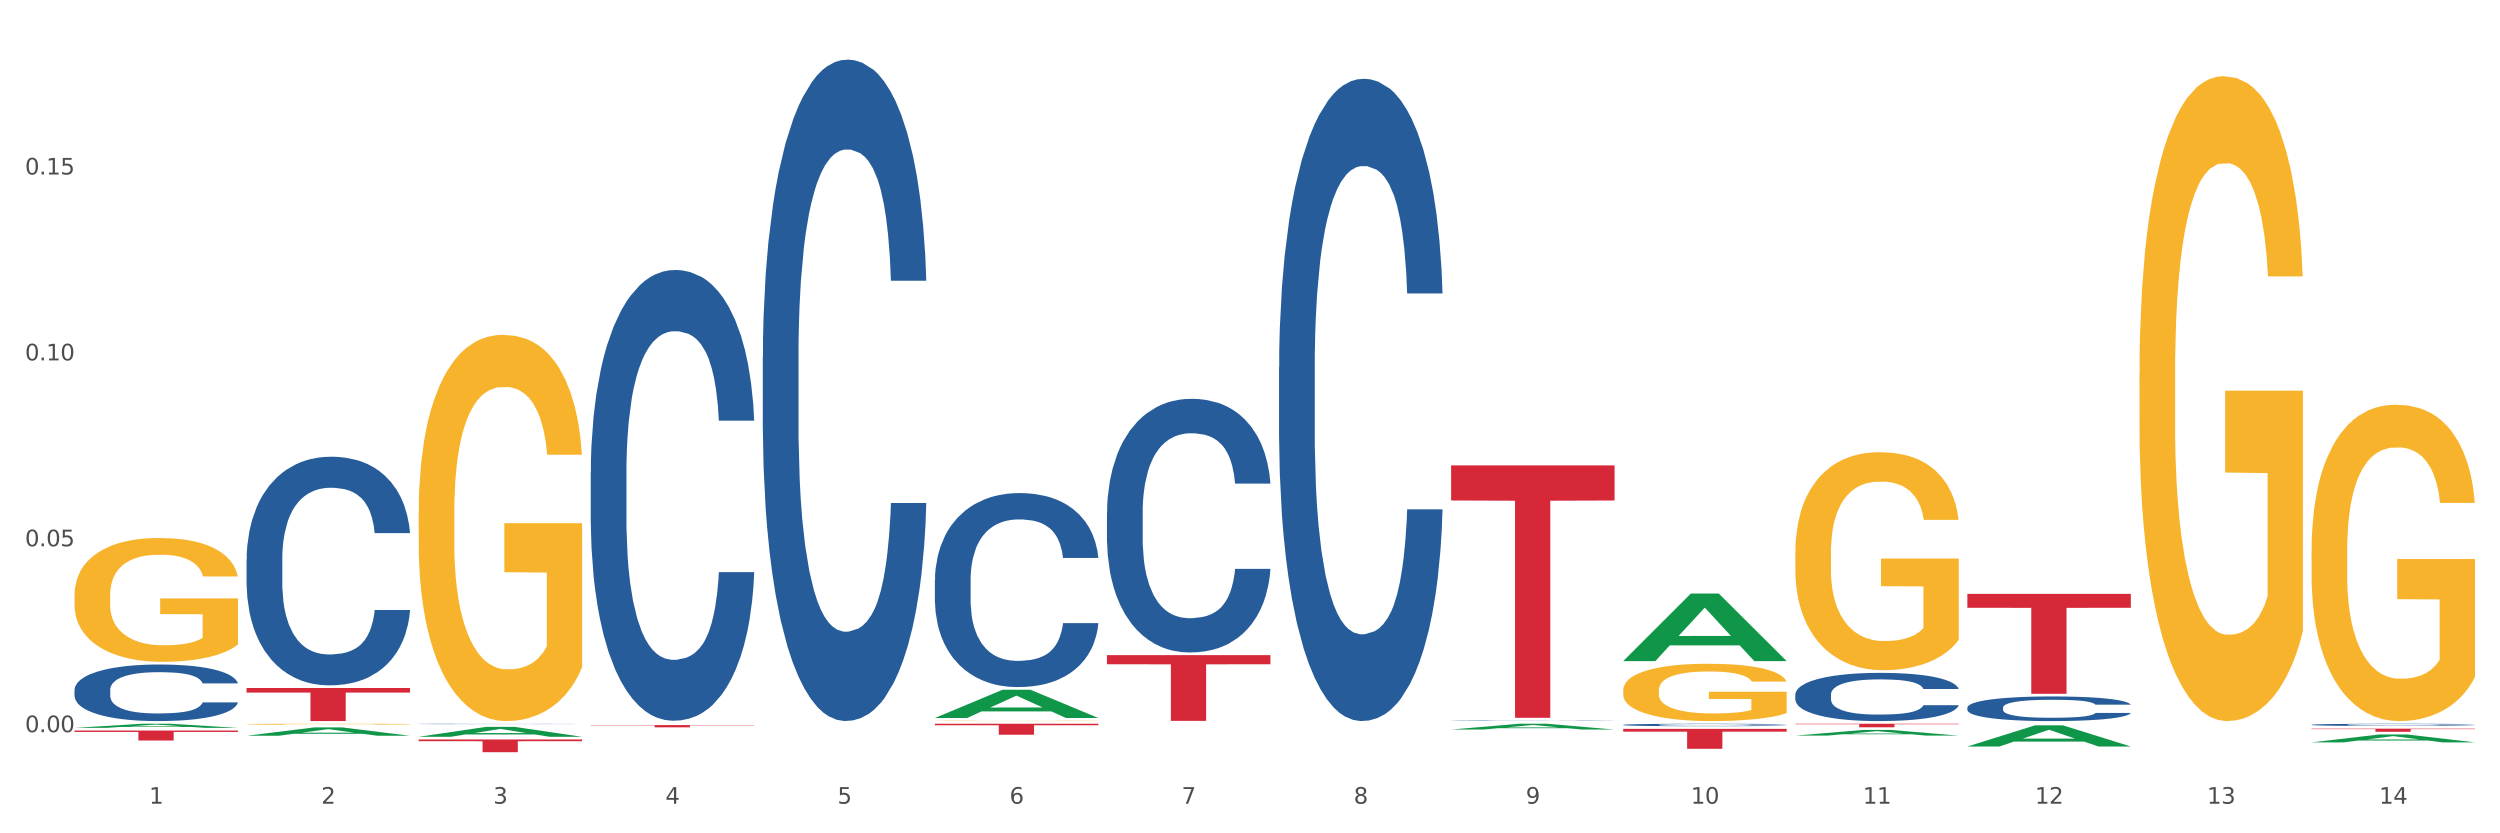 <?xml version="1.0" encoding="utf-8" standalone="no"?>
<!DOCTYPE svg PUBLIC "-//W3C//DTD SVG 1.1//EN"
  "http://www.w3.org/Graphics/SVG/1.1/DTD/svg11.dtd">
<svg xmlns:xlink="http://www.w3.org/1999/xlink" width="1080pt" height="360pt" viewBox="0 0 1080 360" xmlns="http://www.w3.org/2000/svg" version="1.1">
 <rect x="0" y="0" width="1080" height="360" fill="#333333" stroke="none"/>
 <defs>
  <style type="text/css">*{stroke-linejoin: round; stroke-linecap: butt}</style>
 </defs>
 <g id="figure_1">
  <g id="patch_1">
   <path d="M 0 360 
L 1080 360 
L 1080 0 
L 0 0 
z
" style="fill: #ffffff; stroke: #ffffff; stroke-linejoin: miter"/>
  </g>
  <g id="axes_1">
   <g id="matplotlib.axis_1">
    <g id="xtick_1">
     <g id="text_1">
      <!-- 1 -->
      <g style="fill: #4d4d4d" transform="translate(64.432 347.204) scale(0.096 -0.096)">
       <defs>
        <path id="DejaVuSans-31" d="M 794 531 
L 1825 531 
L 1825 4091 
L 703 3866 
L 703 4441 
L 1819 4666 
L 2450 4666 
L 2450 531 
L 3481 531 
L 3481 0 
L 794 0 
L 794 531 
z
" transform="scale(0.016)"/>
       </defs>
       <use xlink:href="#DejaVuSans-31"/>
      </g>
     </g>
    </g>
    <g id="xtick_2">
     <g id="text_2">
      <!-- 2 -->
      <g style="fill: #4d4d4d" transform="translate(138.771 347.204) scale(0.096 -0.096)">
       <defs>
        <path id="DejaVuSans-32" d="M 1228 531 
L 3431 531 
L 3431 0 
L 469 0 
L 469 531 
Q 828 903 1448 1529 
Q 2069 2156 2228 2338 
Q 2531 2678 2651 2914 
Q 2772 3150 2772 3378 
Q 2772 3750 2511 3984 
Q 2250 4219 1831 4219 
Q 1534 4219 1204 4116 
Q 875 4013 500 3803 
L 500 4441 
Q 881 4594 1212 4672 
Q 1544 4750 1819 4750 
Q 2544 4750 2975 4387 
Q 3406 4025 3406 3419 
Q 3406 3131 3298 2873 
Q 3191 2616 2906 2266 
Q 2828 2175 2409 1742 
Q 1991 1309 1228 531 
z
" transform="scale(0.016)"/>
       </defs>
       <use xlink:href="#DejaVuSans-32"/>
      </g>
     </g>
    </g>
    <g id="xtick_3">
     <g id="text_3">
      <!-- 3 -->
      <g style="fill: #4d4d4d" transform="translate(213.109 347.204) scale(0.096 -0.096)">
       <defs>
        <path id="DejaVuSans-33" d="M 2597 2516 
Q 3050 2419 3304 2112 
Q 3559 1806 3559 1356 
Q 3559 666 3084 287 
Q 2609 -91 1734 -91 
Q 1441 -91 1130 -33 
Q 819 25 488 141 
L 488 750 
Q 750 597 1062 519 
Q 1375 441 1716 441 
Q 2309 441 2620 675 
Q 2931 909 2931 1356 
Q 2931 1769 2642 2001 
Q 2353 2234 1838 2234 
L 1294 2234 
L 1294 2753 
L 1863 2753 
Q 2328 2753 2575 2939 
Q 2822 3125 2822 3475 
Q 2822 3834 2567 4026 
Q 2313 4219 1838 4219 
Q 1578 4219 1281 4162 
Q 984 4106 628 3988 
L 628 4550 
Q 988 4650 1302 4700 
Q 1616 4750 1894 4750 
Q 2613 4750 3031 4423 
Q 3450 4097 3450 3541 
Q 3450 3153 3228 2886 
Q 3006 2619 2597 2516 
z
" transform="scale(0.016)"/>
       </defs>
       <use xlink:href="#DejaVuSans-33"/>
      </g>
     </g>
    </g>
    <g id="xtick_4">
     <g id="text_4">
      <!-- 4 -->
      <g style="fill: #4d4d4d" transform="translate(287.448 347.204) scale(0.096 -0.096)">
       <defs>
        <path id="DejaVuSans-34" d="M 2419 4116 
L 825 1625 
L 2419 1625 
L 2419 4116 
z
M 2253 4666 
L 3047 4666 
L 3047 1625 
L 3713 1625 
L 3713 1100 
L 3047 1100 
L 3047 0 
L 2419 0 
L 2419 1100 
L 313 1100 
L 313 1709 
L 2253 4666 
z
" transform="scale(0.016)"/>
       </defs>
       <use xlink:href="#DejaVuSans-34"/>
      </g>
     </g>
    </g>
    <g id="xtick_5">
     <g id="text_5">
      <!-- 5 -->
      <g style="fill: #4d4d4d" transform="translate(361.787 347.204) scale(0.096 -0.096)">
       <defs>
        <path id="DejaVuSans-35" d="M 691 4666 
L 3169 4666 
L 3169 4134 
L 1269 4134 
L 1269 2991 
Q 1406 3038 1543 3061 
Q 1681 3084 1819 3084 
Q 2600 3084 3056 2656 
Q 3513 2228 3513 1497 
Q 3513 744 3044 326 
Q 2575 -91 1722 -91 
Q 1428 -91 1123 -41 
Q 819 9 494 109 
L 494 744 
Q 775 591 1075 516 
Q 1375 441 1709 441 
Q 2250 441 2565 725 
Q 2881 1009 2881 1497 
Q 2881 1984 2565 2268 
Q 2250 2553 1709 2553 
Q 1456 2553 1204 2497 
Q 953 2441 691 2322 
L 691 4666 
z
" transform="scale(0.016)"/>
       </defs>
       <use xlink:href="#DejaVuSans-35"/>
      </g>
     </g>
    </g>
    <g id="xtick_6">
     <g id="text_6">
      <!-- 6 -->
      <g style="fill: #4d4d4d" transform="translate(436.125 347.204) scale(0.096 -0.096)">
       <defs>
        <path id="DejaVuSans-36" d="M 2113 2584 
Q 1688 2584 1439 2293 
Q 1191 2003 1191 1497 
Q 1191 994 1439 701 
Q 1688 409 2113 409 
Q 2538 409 2786 701 
Q 3034 994 3034 1497 
Q 3034 2003 2786 2293 
Q 2538 2584 2113 2584 
z
M 3366 4563 
L 3366 3988 
Q 3128 4100 2886 4159 
Q 2644 4219 2406 4219 
Q 1781 4219 1451 3797 
Q 1122 3375 1075 2522 
Q 1259 2794 1537 2939 
Q 1816 3084 2150 3084 
Q 2853 3084 3261 2657 
Q 3669 2231 3669 1497 
Q 3669 778 3244 343 
Q 2819 -91 2113 -91 
Q 1303 -91 875 529 
Q 447 1150 447 2328 
Q 447 3434 972 4092 
Q 1497 4750 2381 4750 
Q 2619 4750 2861 4703 
Q 3103 4656 3366 4563 
z
" transform="scale(0.016)"/>
       </defs>
       <use xlink:href="#DejaVuSans-36"/>
      </g>
     </g>
    </g>
    <g id="xtick_7">
     <g id="text_7">
      <!-- 7 -->
      <g style="fill: #4d4d4d" transform="translate(510.464 347.204) scale(0.096 -0.096)">
       <defs>
        <path id="DejaVuSans-37" d="M 525 4666 
L 3525 4666 
L 3525 4397 
L 1831 0 
L 1172 0 
L 2766 4134 
L 525 4134 
L 525 4666 
z
" transform="scale(0.016)"/>
       </defs>
       <use xlink:href="#DejaVuSans-37"/>
      </g>
     </g>
    </g>
    <g id="xtick_8">
     <g id="text_8">
      <!-- 8 -->
      <g style="fill: #4d4d4d" transform="translate(584.803 347.204) scale(0.096 -0.096)">
       <defs>
        <path id="DejaVuSans-38" d="M 2034 2216 
Q 1584 2216 1326 1975 
Q 1069 1734 1069 1313 
Q 1069 891 1326 650 
Q 1584 409 2034 409 
Q 2484 409 2743 651 
Q 3003 894 3003 1313 
Q 3003 1734 2745 1975 
Q 2488 2216 2034 2216 
z
M 1403 2484 
Q 997 2584 770 2862 
Q 544 3141 544 3541 
Q 544 4100 942 4425 
Q 1341 4750 2034 4750 
Q 2731 4750 3128 4425 
Q 3525 4100 3525 3541 
Q 3525 3141 3298 2862 
Q 3072 2584 2669 2484 
Q 3125 2378 3379 2068 
Q 3634 1759 3634 1313 
Q 3634 634 3220 271 
Q 2806 -91 2034 -91 
Q 1263 -91 848 271 
Q 434 634 434 1313 
Q 434 1759 690 2068 
Q 947 2378 1403 2484 
z
M 1172 3481 
Q 1172 3119 1398 2916 
Q 1625 2713 2034 2713 
Q 2441 2713 2670 2916 
Q 2900 3119 2900 3481 
Q 2900 3844 2670 4047 
Q 2441 4250 2034 4250 
Q 1625 4250 1398 4047 
Q 1172 3844 1172 3481 
z
" transform="scale(0.016)"/>
       </defs>
       <use xlink:href="#DejaVuSans-38"/>
      </g>
     </g>
    </g>
    <g id="xtick_9">
     <g id="text_9">
      <!-- 9 -->
      <g style="fill: #4d4d4d" transform="translate(659.142 347.204) scale(0.096 -0.096)">
       <defs>
        <path id="DejaVuSans-39" d="M 703 97 
L 703 672 
Q 941 559 1184 500 
Q 1428 441 1663 441 
Q 2288 441 2617 861 
Q 2947 1281 2994 2138 
Q 2813 1869 2534 1725 
Q 2256 1581 1919 1581 
Q 1219 1581 811 2004 
Q 403 2428 403 3163 
Q 403 3881 828 4315 
Q 1253 4750 1959 4750 
Q 2769 4750 3195 4129 
Q 3622 3509 3622 2328 
Q 3622 1225 3098 567 
Q 2575 -91 1691 -91 
Q 1453 -91 1209 -44 
Q 966 3 703 97 
z
M 1959 2075 
Q 2384 2075 2632 2365 
Q 2881 2656 2881 3163 
Q 2881 3666 2632 3958 
Q 2384 4250 1959 4250 
Q 1534 4250 1286 3958 
Q 1038 3666 1038 3163 
Q 1038 2656 1286 2365 
Q 1534 2075 1959 2075 
z
" transform="scale(0.016)"/>
       </defs>
       <use xlink:href="#DejaVuSans-39"/>
      </g>
     </g>
    </g>
    <g id="xtick_10">
     <g id="text_10">
      <!-- 10 -->
      <g style="fill: #4d4d4d" transform="translate(730.426 347.204) scale(0.096 -0.096)">
       <defs>
        <path id="DejaVuSans-30" d="M 2034 4250 
Q 1547 4250 1301 3770 
Q 1056 3291 1056 2328 
Q 1056 1369 1301 889 
Q 1547 409 2034 409 
Q 2525 409 2770 889 
Q 3016 1369 3016 2328 
Q 3016 3291 2770 3770 
Q 2525 4250 2034 4250 
z
M 2034 4750 
Q 2819 4750 3233 4129 
Q 3647 3509 3647 2328 
Q 3647 1150 3233 529 
Q 2819 -91 2034 -91 
Q 1250 -91 836 529 
Q 422 1150 422 2328 
Q 422 3509 836 4129 
Q 1250 4750 2034 4750 
z
" transform="scale(0.016)"/>
       </defs>
       <use xlink:href="#DejaVuSans-31"/>
       <use xlink:href="#DejaVuSans-30" transform="translate(63.623 0)"/>
      </g>
     </g>
    </g>
    <g id="xtick_11">
     <g id="text_11">
      <!-- 11 -->
      <g style="fill: #4d4d4d" transform="translate(804.765 347.204) scale(0.096 -0.096)">
       <use xlink:href="#DejaVuSans-31"/>
       <use xlink:href="#DejaVuSans-31" transform="translate(63.623 0)"/>
      </g>
     </g>
    </g>
    <g id="xtick_12">
     <g id="text_12">
      <!-- 12 -->
      <g style="fill: #4d4d4d" transform="translate(879.104 347.204) scale(0.096 -0.096)">
       <use xlink:href="#DejaVuSans-31"/>
       <use xlink:href="#DejaVuSans-32" transform="translate(63.623 0)"/>
      </g>
     </g>
    </g>
    <g id="xtick_13">
     <g id="text_13">
      <!-- 13 -->
      <g style="fill: #4d4d4d" transform="translate(953.442 347.204) scale(0.096 -0.096)">
       <use xlink:href="#DejaVuSans-31"/>
       <use xlink:href="#DejaVuSans-33" transform="translate(63.623 0)"/>
      </g>
     </g>
    </g>
    <g id="xtick_14">
     <g id="text_14">
      <!-- 14 -->
      <g style="fill: #4d4d4d" transform="translate(1027.781 347.204) scale(0.096 -0.096)">
       <use xlink:href="#DejaVuSans-31"/>
       <use xlink:href="#DejaVuSans-34" transform="translate(63.623 0)"/>
      </g>
     </g>
    </g>
    <g id="xtick_15"/>
    <g id="xtick_16"/>
    <g id="xtick_17"/>
    <g id="xtick_18"/>
    <g id="xtick_19"/>
    <g id="xtick_20"/>
    <g id="xtick_21"/>
    <g id="xtick_22"/>
    <g id="xtick_23"/>
    <g id="xtick_24"/>
    <g id="xtick_25"/>
    <g id="xtick_26"/>
    <g id="xtick_27"/>
   </g>
   <g id="matplotlib.axis_2">
    <g id="ytick_1">
     <g id="text_15">
      <!-- 0.00 -->
      <g style="fill: #4d4d4d" transform="translate(10.8 316.303) scale(0.096 -0.096)">
       <defs>
        <path id="DejaVuSans-2e" d="M 684 794 
L 1344 794 
L 1344 0 
L 684 0 
L 684 794 
z
" transform="scale(0.016)"/>
       </defs>
       <use xlink:href="#DejaVuSans-30"/>
       <use xlink:href="#DejaVuSans-2e" transform="translate(63.623 0)"/>
       <use xlink:href="#DejaVuSans-30" transform="translate(95.41 0)"/>
       <use xlink:href="#DejaVuSans-30" transform="translate(159.033 0)"/>
      </g>
     </g>
    </g>
    <g id="ytick_2">
     <g id="text_16">
      <!-- 0.05 -->
      <g style="fill: #4d4d4d" transform="translate(10.8 235.997) scale(0.096 -0.096)">
       <use xlink:href="#DejaVuSans-30"/>
       <use xlink:href="#DejaVuSans-2e" transform="translate(63.623 0)"/>
       <use xlink:href="#DejaVuSans-30" transform="translate(95.41 0)"/>
       <use xlink:href="#DejaVuSans-35" transform="translate(159.033 0)"/>
      </g>
     </g>
    </g>
    <g id="ytick_3">
     <g id="text_17">
      <!-- 0.10 -->
      <g style="fill: #4d4d4d" transform="translate(10.8 155.691) scale(0.096 -0.096)">
       <use xlink:href="#DejaVuSans-30"/>
       <use xlink:href="#DejaVuSans-2e" transform="translate(63.623 0)"/>
       <use xlink:href="#DejaVuSans-31" transform="translate(95.41 0)"/>
       <use xlink:href="#DejaVuSans-30" transform="translate(159.033 0)"/>
      </g>
     </g>
    </g>
    <g id="ytick_4">
     <g id="text_18">
      <!-- 0.15 -->
      <g style="fill: #4d4d4d" transform="translate(10.8 75.385) scale(0.096 -0.096)">
       <use xlink:href="#DejaVuSans-30"/>
       <use xlink:href="#DejaVuSans-2e" transform="translate(63.623 0)"/>
       <use xlink:href="#DejaVuSans-31" transform="translate(95.41 0)"/>
       <use xlink:href="#DejaVuSans-35" transform="translate(159.033 0)"/>
      </g>
     </g>
    </g>
    <g id="ytick_5"/>
    <g id="ytick_6"/>
    <g id="ytick_7"/>
    <g id="ytick_8"/>
   </g>
   <g id="PolyCollection_1">
    <path d="M 32.175 314.434 
L 32.248 314.432 
L 61.37 312.657 
L 73.456 312.656 
L 102.797 314.437 
L 88.818 314.437 
L 82.484 314.023 
L 52.415 314.023 
L 52.197 314.029 
L 46.081 314.437 
L 32.175 314.437 
L 32.175 314.434 
L 56.201 313.775 
L 78.698 313.773 
L 67.559 313.035 
L 67.413 313.032 
L 67.267 313.037 
L 56.128 313.773 
L 56.201 313.775 
L 32.175 314.434 
z
" clip-path="url(#p63a502d1d0)" style="fill: #109648"/>
    <path d="M 180.852 319.443 
L 251.474 319.443 
L 251.474 320.208 
L 223.694 320.213 
L 223.694 324.95 
L 208.465 324.95 
L 208.465 320.213 
L 180.852 320.208 
L 180.852 319.448 
L 180.852 319.443 
z
" clip-path="url(#p63a502d1d0)" style="fill: #d62839"/>
    <path d="M 255.191 313.23 
L 325.813 313.23 
L 325.813 313.367 
L 298.033 313.368 
L 298.033 314.217 
L 282.804 314.217 
L 282.804 313.368 
L 255.191 313.367 
L 255.191 313.231 
L 255.191 313.23 
z
" clip-path="url(#p63a502d1d0)" style="fill: #d62839"/>
    <path d="M 403.869 312.656 
L 474.49 312.656 
L 474.49 313.315 
L 446.71 313.32 
L 446.71 317.402 
L 431.481 317.402 
L 431.481 313.32 
L 403.869 313.315 
L 403.869 312.66 
L 403.869 312.656 
z
" clip-path="url(#p63a502d1d0)" style="fill: #d62839"/>
    <path d="M 478.207 283.012 
L 548.829 283.012 
L 548.829 286.961 
L 521.049 286.987 
L 521.049 311.426 
L 505.82 311.426 
L 505.82 286.987 
L 478.207 286.961 
L 478.207 283.039 
L 478.207 283.012 
z
" clip-path="url(#p63a502d1d0)" style="fill: #d62839"/>
    <path d="M 626.885 201.062 
L 697.506 201.062 
L 697.506 216.212 
L 669.726 216.314 
L 669.726 310.078 
L 654.497 310.078 
L 654.497 216.314 
L 626.885 216.212 
L 626.885 201.164 
L 626.885 201.062 
z
" clip-path="url(#p63a502d1d0)" style="fill: #d62839"/>
    <path d="M 701.223 314.877 
L 771.845 314.877 
L 771.845 316.071 
L 744.065 316.079 
L 744.065 323.469 
L 728.836 323.469 
L 728.836 316.079 
L 701.223 316.071 
L 701.223 314.885 
L 701.223 314.877 
z
" clip-path="url(#p63a502d1d0)" style="fill: #d62839"/>
    <path d="M 775.562 312.656 
L 846.184 312.656 
L 846.184 312.869 
L 818.404 312.87 
L 818.404 314.191 
L 803.175 314.191 
L 803.175 312.87 
L 775.562 312.869 
L 775.562 312.657 
L 775.562 312.656 
z
" clip-path="url(#p63a502d1d0)" style="fill: #d62839"/>
    <path d="M 998.578 314.787 
L 1069.2 314.787 
L 1069.2 314.977 
L 1041.42 314.978 
L 1041.42 316.15 
L 1026.191 316.15 
L 1026.191 314.978 
L 998.578 314.977 
L 998.578 314.788 
L 998.578 314.787 
z
" clip-path="url(#p63a502d1d0)" style="fill: #d62839"/>
    <path d="M 849.901 256.559 
L 920.523 256.559 
L 920.523 262.556 
L 892.742 262.597 
L 892.742 299.718 
L 877.514 299.718 
L 877.514 262.597 
L 849.901 262.556 
L 849.901 256.599 
L 849.901 256.559 
z
" clip-path="url(#p63a502d1d0)" style="fill: #d62839"/>
    <path d="M 32.175 298.049 
L 32.258 298.026 
L 32.258 297.401 
L 32.509 296.553 
L 33.427 294.991 
L 34.596 293.808 
L 36.599 292.424 
L 37.684 291.844 
L 39.104 291.196 
L 42.025 290.147 
L 45.364 289.254 
L 47.702 288.763 
L 49.455 288.451 
L 53.378 287.893 
L 55.632 287.647 
L 57.969 287.446 
L 59.973 287.312 
L 63.312 287.156 
L 65.983 287.089 
L 69.072 287.067 
L 71.66 287.089 
L 75.082 287.178 
L 80.091 287.446 
L 82.011 287.603 
L 84.599 287.87 
L 87.27 288.228 
L 89.44 288.585 
L 91.945 289.098 
L 94.533 289.768 
L 97.037 290.616 
L 98.79 291.397 
L 100.209 292.223 
L 101.461 293.227 
L 102.379 294.321 
L 102.797 295.236 
L 87.52 295.236 
L 87.103 294.41 
L 86.268 293.518 
L 85.434 292.915 
L 84.515 292.424 
L 83.096 291.866 
L 81.844 291.509 
L 79.757 291.085 
L 77.837 290.817 
L 76.251 290.661 
L 74.331 290.527 
L 70.241 290.393 
L 67.319 290.393 
L 65.482 290.437 
L 63.229 290.549 
L 61.309 290.705 
L 59.055 290.973 
L 57.302 291.263 
L 55.549 291.643 
L 54.547 291.91 
L 53.044 292.402 
L 52.043 292.803 
L 50.707 293.495 
L 49.956 293.986 
L 48.62 295.259 
L 48.036 296.196 
L 47.785 296.843 
L 47.618 297.558 
L 47.618 301.04 
L 48.119 302.602 
L 48.537 303.272 
L 49.204 304.031 
L 50.457 305.013 
L 52.293 305.973 
L 54.213 306.664 
L 55.799 307.089 
L 57.302 307.401 
L 58.804 307.647 
L 60.641 307.87 
L 62.143 308.004 
L 64.397 308.138 
L 67.069 308.205 
L 69.155 308.205 
L 73.413 308.093 
L 75.333 307.981 
L 77.169 307.825 
L 79.173 307.58 
L 80.759 307.312 
L 81.677 307.111 
L 83.18 306.687 
L 84.348 306.24 
L 85.35 305.727 
L 86.018 305.281 
L 86.769 304.611 
L 87.353 303.852 
L 87.52 303.45 
L 102.797 303.45 
L 102.463 304.254 
L 101.879 305.035 
L 100.71 306.084 
L 99.792 306.687 
L 98.372 307.423 
L 96.87 308.048 
L 94.783 308.74 
L 92.863 309.254 
L 90.86 309.7 
L 88.689 310.102 
L 84.766 310.66 
L 83.347 310.816 
L 80.341 311.084 
L 78.004 311.24 
L 74.581 311.396 
L 71.075 311.486 
L 67.402 311.508 
L 64.147 311.463 
L 60.557 311.33 
L 58.303 311.196 
L 55.799 310.995 
L 52.877 310.682 
L 50.123 310.303 
L 47.535 309.856 
L 45.114 309.343 
L 42.86 308.763 
L 39.938 307.803 
L 37.768 306.865 
L 36.182 305.995 
L 35.097 305.258 
L 34.011 304.321 
L 33.427 303.674 
L 32.509 302.111 
L 32.175 300.66 
L 32.175 298.049 
z
" clip-path="url(#p63a502d1d0)" style="fill: #255c99"/>
    <path d="M 106.514 241.68 
L 106.597 241.59 
L 106.597 239.064 
L 106.848 235.637 
L 107.766 229.323 
L 108.935 224.542 
L 110.938 218.949 
L 112.023 216.604 
L 113.442 213.988 
L 116.364 209.749 
L 119.703 206.141 
L 122.04 204.156 
L 123.794 202.894 
L 127.717 200.638 
L 129.971 199.646 
L 132.308 198.834 
L 134.312 198.293 
L 137.651 197.662 
L 140.322 197.391 
L 143.411 197.301 
L 145.998 197.391 
L 149.421 197.752 
L 154.43 198.834 
L 156.35 199.466 
L 158.937 200.548 
L 161.609 201.992 
L 163.779 203.435 
L 166.283 205.509 
L 168.871 208.215 
L 171.376 211.643 
L 173.129 214.8 
L 174.548 218.138 
L 175.8 222.197 
L 176.718 226.616 
L 177.135 230.315 
L 161.859 230.315 
L 161.442 226.977 
L 160.607 223.369 
L 159.772 220.934 
L 158.854 218.949 
L 157.435 216.694 
L 156.183 215.251 
L 154.096 213.537 
L 152.176 212.455 
L 150.59 211.823 
L 148.67 211.282 
L 144.579 210.741 
L 141.658 210.741 
L 139.821 210.921 
L 137.567 211.372 
L 135.647 212.004 
L 133.393 213.086 
L 131.64 214.259 
L 129.887 215.792 
L 128.886 216.875 
L 127.383 218.859 
L 126.381 220.483 
L 125.046 223.279 
L 124.294 225.263 
L 122.959 230.405 
L 122.374 234.193 
L 122.124 236.809 
L 121.957 239.696 
L 121.957 253.767 
L 122.458 260.081 
L 122.875 262.787 
L 123.543 265.854 
L 124.795 269.823 
L 126.632 273.702 
L 128.552 276.498 
L 130.138 278.212 
L 131.64 279.474 
L 133.143 280.467 
L 134.979 281.369 
L 136.482 281.91 
L 138.736 282.451 
L 141.407 282.722 
L 143.494 282.722 
L 147.751 282.271 
L 149.671 281.82 
L 151.508 281.188 
L 153.511 280.196 
L 155.097 279.114 
L 156.016 278.302 
L 157.518 276.588 
L 158.687 274.784 
L 159.689 272.709 
L 160.357 270.905 
L 161.108 268.199 
L 161.692 265.132 
L 161.859 263.509 
L 177.135 263.509 
L 176.802 266.756 
L 176.217 269.913 
L 175.049 274.153 
L 174.13 276.588 
L 172.711 279.565 
L 171.209 282.09 
L 169.122 284.887 
L 167.202 286.961 
L 165.198 288.765 
L 163.028 290.389 
L 159.104 292.644 
L 157.685 293.275 
L 154.68 294.358 
L 152.343 294.989 
L 148.92 295.621 
L 145.414 295.981 
L 141.741 296.072 
L 138.486 295.891 
L 134.896 295.35 
L 132.642 294.809 
L 130.138 293.997 
L 127.216 292.734 
L 124.461 291.201 
L 121.874 289.397 
L 119.453 287.322 
L 117.199 284.977 
L 114.277 281.098 
L 112.107 277.31 
L 110.521 273.792 
L 109.435 270.815 
L 108.35 267.027 
L 107.766 264.411 
L 106.848 258.097 
L 106.514 252.234 
L 106.514 241.68 
z
" clip-path="url(#p63a502d1d0)" style="fill: #255c99"/>
    <path d="M 180.852 312.741 
L 180.936 312.741 
L 180.936 312.736 
L 181.186 312.73 
L 182.105 312.717 
L 183.273 312.708 
L 185.277 312.697 
L 186.362 312.693 
L 187.781 312.688 
L 190.703 312.68 
L 194.042 312.673 
L 196.379 312.669 
L 198.132 312.666 
L 202.056 312.662 
L 204.31 312.66 
L 206.647 312.659 
L 208.65 312.658 
L 211.989 312.656 
L 214.661 312.656 
L 217.749 312.656 
L 220.337 312.656 
L 223.76 312.657 
L 228.768 312.659 
L 230.688 312.66 
L 233.276 312.662 
L 235.947 312.665 
L 238.118 312.667 
L 240.622 312.671 
L 243.21 312.677 
L 245.714 312.683 
L 247.467 312.689 
L 248.886 312.696 
L 250.139 312.704 
L 251.057 312.712 
L 251.474 312.719 
L 236.198 312.719 
L 235.78 312.713 
L 234.946 312.706 
L 234.111 312.701 
L 233.193 312.697 
L 231.774 312.693 
L 230.521 312.69 
L 228.434 312.687 
L 226.514 312.685 
L 224.928 312.684 
L 223.008 312.683 
L 218.918 312.682 
L 215.996 312.682 
L 214.16 312.682 
L 211.906 312.683 
L 209.986 312.684 
L 207.732 312.686 
L 205.979 312.688 
L 204.226 312.691 
L 203.224 312.693 
L 201.722 312.697 
L 200.72 312.7 
L 199.384 312.706 
L 198.633 312.71 
L 197.297 312.719 
L 196.713 312.727 
L 196.463 312.732 
L 196.296 312.737 
L 196.296 312.764 
L 196.797 312.777 
L 197.214 312.782 
L 197.882 312.788 
L 199.134 312.795 
L 200.97 312.803 
L 202.89 312.808 
L 204.476 312.811 
L 205.979 312.814 
L 207.482 312.816 
L 209.318 312.818 
L 210.821 312.819 
L 213.075 312.82 
L 215.746 312.82 
L 217.833 312.82 
L 222.09 312.819 
L 224.01 312.818 
L 225.847 312.817 
L 227.85 312.815 
L 229.436 312.813 
L 230.354 312.812 
L 231.857 312.808 
L 233.026 312.805 
L 234.027 312.801 
L 234.695 312.797 
L 235.447 312.792 
L 236.031 312.786 
L 236.198 312.783 
L 251.474 312.783 
L 251.14 312.789 
L 250.556 312.796 
L 249.387 312.804 
L 248.469 312.808 
L 247.05 312.814 
L 245.547 312.819 
L 243.46 312.824 
L 241.54 312.828 
L 239.537 312.832 
L 237.367 312.835 
L 233.443 312.839 
L 232.024 312.84 
L 229.019 312.843 
L 226.681 312.844 
L 223.259 312.845 
L 219.753 312.846 
L 216.08 312.846 
L 212.824 312.846 
L 209.235 312.844 
L 206.981 312.843 
L 204.476 312.842 
L 201.555 312.839 
L 198.8 312.837 
L 196.212 312.833 
L 193.791 312.829 
L 191.538 312.825 
L 188.616 312.817 
L 186.445 312.81 
L 184.859 312.803 
L 183.774 312.797 
L 182.689 312.79 
L 182.105 312.785 
L 181.186 312.773 
L 180.852 312.761 
L 180.852 312.741 
z
" clip-path="url(#p63a502d1d0)" style="fill: #255c99"/>
    <path d="M 255.191 204.125 
L 255.275 203.947 
L 255.275 198.968 
L 255.525 192.209 
L 256.443 179.76 
L 257.612 170.334 
L 259.615 159.308 
L 260.701 154.683 
L 262.12 149.526 
L 265.041 141.167 
L 268.381 134.053 
L 270.718 130.141 
L 272.471 127.651 
L 276.394 123.204 
L 278.648 121.248 
L 280.986 119.647 
L 282.989 118.58 
L 286.328 117.335 
L 288.999 116.802 
L 292.088 116.624 
L 294.676 116.802 
L 298.098 117.513 
L 303.107 119.647 
L 305.027 120.892 
L 307.615 123.027 
L 310.286 125.872 
L 312.457 128.718 
L 314.961 132.808 
L 317.549 138.144 
L 320.053 144.902 
L 321.806 151.127 
L 323.225 157.707 
L 324.477 165.71 
L 325.396 174.425 
L 325.813 181.716 
L 310.537 181.716 
L 310.119 175.136 
L 309.284 168.022 
L 308.45 163.22 
L 307.531 159.308 
L 306.112 154.861 
L 304.86 152.016 
L 302.773 148.637 
L 300.853 146.502 
L 299.267 145.258 
L 297.347 144.19 
L 293.257 143.123 
L 290.335 143.123 
L 288.499 143.479 
L 286.245 144.368 
L 284.325 145.613 
L 282.071 147.747 
L 280.318 150.059 
L 278.565 153.083 
L 277.563 155.217 
L 276.06 159.13 
L 275.059 162.331 
L 273.723 167.844 
L 272.972 171.757 
L 271.636 181.894 
L 271.052 189.364 
L 270.801 194.521 
L 270.634 200.213 
L 270.634 227.957 
L 271.135 240.406 
L 271.553 245.742 
L 272.22 251.788 
L 273.473 259.614 
L 275.309 267.261 
L 277.229 272.774 
L 278.815 276.153 
L 280.318 278.643 
L 281.82 280.6 
L 283.657 282.378 
L 285.159 283.445 
L 287.413 284.512 
L 290.085 285.046 
L 292.172 285.046 
L 296.429 284.157 
L 298.349 283.267 
L 300.185 282.022 
L 302.189 280.066 
L 303.775 277.932 
L 304.693 276.331 
L 306.196 272.952 
L 307.364 269.395 
L 308.366 265.305 
L 309.034 261.748 
L 309.785 256.412 
L 310.37 250.366 
L 310.537 247.164 
L 325.813 247.164 
L 325.479 253.567 
L 324.895 259.791 
L 323.726 268.15 
L 322.808 272.952 
L 321.389 278.821 
L 319.886 283.801 
L 317.799 289.314 
L 315.879 293.405 
L 313.876 296.962 
L 311.705 300.163 
L 307.782 304.609 
L 306.363 305.854 
L 303.358 307.988 
L 301.02 309.233 
L 297.598 310.478 
L 294.092 311.189 
L 290.419 311.367 
L 287.163 311.012 
L 283.573 309.945 
L 281.32 308.877 
L 278.815 307.277 
L 275.893 304.787 
L 273.139 301.764 
L 270.551 298.207 
L 268.13 294.116 
L 265.876 289.492 
L 262.955 281.845 
L 260.784 274.375 
L 259.198 267.439 
L 258.113 261.57 
L 257.028 254.1 
L 256.443 248.943 
L 255.525 236.493 
L 255.191 224.933 
L 255.191 204.125 
z
" clip-path="url(#p63a502d1d0)" style="fill: #255c99"/>
    <path d="M 329.53 154.142 
L 329.613 153.881 
L 329.613 146.574 
L 329.864 136.659 
L 330.782 118.393 
L 331.951 104.563 
L 333.954 88.385 
L 335.039 81.601 
L 336.458 74.033 
L 339.38 61.769 
L 342.719 51.332 
L 345.057 45.591 
L 346.81 41.938 
L 350.733 35.414 
L 352.987 32.544 
L 355.324 30.195 
L 357.328 28.63 
L 360.667 26.803 
L 363.338 26.02 
L 366.427 25.759 
L 369.015 26.02 
L 372.437 27.064 
L 377.446 30.195 
L 379.366 32.022 
L 381.954 35.153 
L 384.625 39.328 
L 386.795 43.503 
L 389.3 49.505 
L 391.887 57.333 
L 394.392 67.249 
L 396.145 76.382 
L 397.564 86.036 
L 398.816 97.779 
L 399.734 110.565 
L 400.152 121.263 
L 384.875 121.263 
L 384.458 111.609 
L 383.623 101.171 
L 382.788 94.126 
L 381.87 88.385 
L 380.451 81.861 
L 379.199 77.686 
L 377.112 72.729 
L 375.192 69.597 
L 373.606 67.771 
L 371.686 66.205 
L 367.595 64.639 
L 364.674 64.639 
L 362.837 65.161 
L 360.583 66.466 
L 358.663 68.293 
L 356.41 71.424 
L 354.656 74.816 
L 352.903 79.252 
L 351.902 82.383 
L 350.399 88.124 
L 349.397 92.821 
L 348.062 100.91 
L 347.31 106.651 
L 345.975 121.524 
L 345.391 132.484 
L 345.14 140.051 
L 344.973 148.401 
L 344.973 189.108 
L 345.474 207.373 
L 345.891 215.201 
L 346.559 224.073 
L 347.811 235.555 
L 349.648 246.775 
L 351.568 254.864 
L 353.154 259.822 
L 354.656 263.475 
L 356.159 266.346 
L 357.996 268.955 
L 359.498 270.521 
L 361.752 272.086 
L 364.423 272.869 
L 366.51 272.869 
L 370.768 271.564 
L 372.688 270.26 
L 374.524 268.433 
L 376.528 265.563 
L 378.114 262.432 
L 379.032 260.083 
L 380.534 255.125 
L 381.703 249.906 
L 382.705 243.905 
L 383.373 238.686 
L 384.124 230.858 
L 384.708 221.986 
L 384.875 217.289 
L 400.152 217.289 
L 399.818 226.683 
L 399.233 235.816 
L 398.065 248.08 
L 397.146 255.125 
L 395.727 263.736 
L 394.225 271.043 
L 392.138 279.132 
L 390.218 285.133 
L 388.214 290.352 
L 386.044 295.049 
L 382.121 301.572 
L 380.701 303.399 
L 377.696 306.53 
L 375.359 308.357 
L 371.936 310.183 
L 368.43 311.227 
L 364.757 311.488 
L 361.502 310.966 
L 357.912 309.401 
L 355.658 307.835 
L 353.154 305.486 
L 350.232 301.833 
L 347.477 297.397 
L 344.89 292.179 
L 342.469 286.177 
L 340.215 279.393 
L 337.293 268.172 
L 335.123 257.213 
L 333.537 247.036 
L 332.452 238.425 
L 331.366 227.466 
L 330.782 219.898 
L 329.864 201.633 
L 329.53 184.672 
L 329.53 154.142 
z
" clip-path="url(#p63a502d1d0)" style="fill: #255c99"/>
    <path d="M 403.869 250.666 
L 403.952 250.59 
L 403.952 248.447 
L 404.202 245.538 
L 405.121 240.18 
L 406.289 236.124 
L 408.293 231.378 
L 409.378 229.388 
L 410.797 227.169 
L 413.719 223.571 
L 417.058 220.51 
L 419.395 218.826 
L 421.148 217.754 
L 425.072 215.841 
L 427.326 214.999 
L 429.663 214.31 
L 431.666 213.851 
L 435.006 213.315 
L 437.677 213.085 
L 440.766 213.009 
L 443.353 213.085 
L 446.776 213.391 
L 451.785 214.31 
L 453.704 214.846 
L 456.292 215.764 
L 458.964 216.989 
L 461.134 218.213 
L 463.638 219.974 
L 466.226 222.27 
L 468.73 225.178 
L 470.483 227.857 
L 471.903 230.689 
L 473.155 234.134 
L 474.073 237.884 
L 474.49 241.022 
L 459.214 241.022 
L 458.797 238.19 
L 457.962 235.129 
L 457.127 233.062 
L 456.209 231.378 
L 454.79 229.465 
L 453.538 228.24 
L 451.451 226.786 
L 449.531 225.867 
L 447.945 225.332 
L 446.025 224.872 
L 441.934 224.413 
L 439.012 224.413 
L 437.176 224.566 
L 434.922 224.949 
L 433.002 225.485 
L 430.748 226.403 
L 428.995 227.398 
L 427.242 228.699 
L 426.24 229.618 
L 424.738 231.302 
L 423.736 232.679 
L 422.401 235.052 
L 421.649 236.736 
L 420.314 241.099 
L 419.729 244.313 
L 419.479 246.533 
L 419.312 248.982 
L 419.312 260.923 
L 419.813 266.28 
L 420.23 268.577 
L 420.898 271.179 
L 422.15 274.547 
L 423.987 277.838 
L 425.907 280.211 
L 427.493 281.665 
L 428.995 282.736 
L 430.498 283.578 
L 432.334 284.344 
L 433.837 284.803 
L 436.091 285.262 
L 438.762 285.492 
L 440.849 285.492 
L 445.106 285.109 
L 447.026 284.727 
L 448.863 284.191 
L 450.866 283.349 
L 452.452 282.43 
L 453.371 281.741 
L 454.873 280.287 
L 456.042 278.756 
L 457.044 276.996 
L 457.711 275.465 
L 458.463 273.169 
L 459.047 270.567 
L 459.214 269.189 
L 474.49 269.189 
L 474.156 271.944 
L 473.572 274.623 
L 472.403 278.221 
L 471.485 280.287 
L 470.066 282.813 
L 468.563 284.956 
L 466.477 287.329 
L 464.557 289.089 
L 462.553 290.62 
L 460.383 291.998 
L 456.459 293.911 
L 455.04 294.447 
L 452.035 295.366 
L 449.698 295.901 
L 446.275 296.437 
L 442.769 296.743 
L 439.096 296.82 
L 435.84 296.667 
L 432.251 296.208 
L 429.997 295.748 
L 427.493 295.059 
L 424.571 293.988 
L 421.816 292.687 
L 419.228 291.156 
L 416.808 289.395 
L 414.554 287.405 
L 411.632 284.114 
L 409.462 280.9 
L 407.875 277.914 
L 406.79 275.389 
L 405.705 272.174 
L 405.121 269.954 
L 404.202 264.597 
L 403.869 259.621 
L 403.869 250.666 
z
" clip-path="url(#p63a502d1d0)" style="fill: #255c99"/>
    <path d="M 478.207 221.521 
L 478.291 221.421 
L 478.291 218.619 
L 478.541 214.816 
L 479.459 207.811 
L 480.628 202.507 
L 482.632 196.302 
L 483.717 193.701 
L 485.136 190.798 
L 488.058 186.095 
L 491.397 182.092 
L 493.734 179.891 
L 495.487 178.49 
L 499.41 175.988 
L 501.664 174.887 
L 504.002 173.986 
L 506.005 173.386 
L 509.344 172.685 
L 512.016 172.385 
L 515.104 172.285 
L 517.692 172.385 
L 521.115 172.785 
L 526.123 173.986 
L 528.043 174.687 
L 530.631 175.888 
L 533.302 177.489 
L 535.473 179.09 
L 537.977 181.392 
L 540.565 184.394 
L 543.069 188.197 
L 544.822 191.699 
L 546.241 195.402 
L 547.493 199.905 
L 548.412 204.809 
L 548.829 208.912 
L 533.553 208.912 
L 533.135 205.209 
L 532.301 201.206 
L 531.466 198.504 
L 530.548 196.302 
L 529.128 193.801 
L 527.876 192.2 
L 525.789 190.298 
L 523.869 189.097 
L 522.283 188.397 
L 520.363 187.796 
L 516.273 187.196 
L 513.351 187.196 
L 511.515 187.396 
L 509.261 187.896 
L 507.341 188.597 
L 505.087 189.798 
L 503.334 191.099 
L 501.581 192.8 
L 500.579 194.001 
L 499.077 196.202 
L 498.075 198.004 
L 496.739 201.106 
L 495.988 203.308 
L 494.652 209.012 
L 494.068 213.215 
L 493.818 216.117 
L 493.651 219.319 
L 493.651 234.93 
L 494.151 241.935 
L 494.569 244.938 
L 495.237 248.34 
L 496.489 252.743 
L 498.325 257.046 
L 500.245 260.149 
L 501.831 262.05 
L 503.334 263.451 
L 504.837 264.552 
L 506.673 265.552 
L 508.176 266.153 
L 510.429 266.753 
L 513.101 267.054 
L 515.188 267.054 
L 519.445 266.553 
L 521.365 266.053 
L 523.202 265.352 
L 525.205 264.252 
L 526.791 263.051 
L 527.709 262.15 
L 529.212 260.249 
L 530.381 258.247 
L 531.382 255.946 
L 532.05 253.944 
L 532.801 250.942 
L 533.386 247.539 
L 533.553 245.738 
L 548.829 245.738 
L 548.495 249.341 
L 547.911 252.843 
L 546.742 257.547 
L 545.824 260.249 
L 544.405 263.551 
L 542.902 266.353 
L 540.815 269.455 
L 538.895 271.757 
L 536.892 273.758 
L 534.721 275.56 
L 530.798 278.062 
L 529.379 278.762 
L 526.374 279.963 
L 524.036 280.663 
L 520.614 281.364 
L 517.108 281.764 
L 513.435 281.864 
L 510.179 281.664 
L 506.59 281.064 
L 504.336 280.463 
L 501.831 279.563 
L 498.91 278.162 
L 496.155 276.46 
L 493.567 274.459 
L 491.146 272.157 
L 488.892 269.555 
L 485.971 265.252 
L 483.8 261.049 
L 482.214 257.146 
L 481.129 253.844 
L 480.044 249.641 
L 479.459 246.739 
L 478.541 239.734 
L 478.207 233.229 
L 478.207 221.521 
z
" clip-path="url(#p63a502d1d0)" style="fill: #255c99"/>
    <path d="M 552.546 158.7 
L 552.629 158.447 
L 552.629 151.352 
L 552.88 141.723 
L 553.798 123.984 
L 554.967 110.554 
L 556.97 94.843 
L 558.055 88.255 
L 559.475 80.906 
L 562.396 68.997 
L 565.735 58.86 
L 568.073 53.286 
L 569.826 49.738 
L 573.749 43.403 
L 576.003 40.616 
L 578.34 38.335 
L 580.344 36.815 
L 583.683 35.041 
L 586.354 34.281 
L 589.443 34.027 
L 592.031 34.281 
L 595.453 35.294 
L 600.462 38.335 
L 602.382 40.109 
L 604.97 43.15 
L 607.641 47.204 
L 609.811 51.258 
L 612.316 57.087 
L 614.903 64.689 
L 617.408 74.318 
L 619.161 83.187 
L 620.58 92.563 
L 621.832 103.966 
L 622.75 116.382 
L 623.168 126.772 
L 607.891 126.772 
L 607.474 117.396 
L 606.639 107.26 
L 605.804 100.418 
L 604.886 94.843 
L 603.467 88.508 
L 602.215 84.454 
L 600.128 79.639 
L 598.208 76.599 
L 596.622 74.825 
L 594.702 73.304 
L 590.612 71.784 
L 587.69 71.784 
L 585.853 72.291 
L 583.6 73.558 
L 581.68 75.332 
L 579.426 78.372 
L 577.673 81.667 
L 575.92 85.974 
L 574.918 89.015 
L 573.415 94.59 
L 572.414 99.151 
L 571.078 107.007 
L 570.327 112.581 
L 568.991 127.025 
L 568.407 137.668 
L 568.156 145.017 
L 567.989 153.126 
L 567.989 192.656 
L 568.49 210.394 
L 568.908 217.996 
L 569.575 226.612 
L 570.827 237.761 
L 572.664 248.658 
L 574.584 256.513 
L 576.17 261.328 
L 577.673 264.875 
L 579.175 267.663 
L 581.012 270.197 
L 582.514 271.717 
L 584.768 273.237 
L 587.439 273.998 
L 589.526 273.998 
L 593.784 272.731 
L 595.704 271.464 
L 597.54 269.69 
L 599.544 266.902 
L 601.13 263.862 
L 602.048 261.581 
L 603.551 256.766 
L 604.719 251.698 
L 605.721 245.87 
L 606.389 240.802 
L 607.14 233.2 
L 607.724 224.585 
L 607.891 220.023 
L 623.168 220.023 
L 622.834 229.146 
L 622.249 238.015 
L 621.081 249.925 
L 620.163 256.766 
L 618.743 265.129 
L 617.241 272.224 
L 615.154 280.079 
L 613.234 285.907 
L 611.23 290.976 
L 609.06 295.537 
L 605.137 301.872 
L 603.718 303.646 
L 600.712 306.686 
L 598.375 308.46 
L 594.952 310.234 
L 591.446 311.248 
L 587.773 311.501 
L 584.518 310.994 
L 580.928 309.474 
L 578.674 307.953 
L 576.17 305.673 
L 573.248 302.125 
L 570.494 297.817 
L 567.906 292.749 
L 565.485 286.921 
L 563.231 280.333 
L 560.309 269.436 
L 558.139 258.794 
L 556.553 248.911 
L 555.468 240.549 
L 554.382 229.906 
L 553.798 222.557 
L 552.88 204.819 
L 552.546 188.348 
L 552.546 158.7 
z
" clip-path="url(#p63a502d1d0)" style="fill: #255c99"/>
    <path d="M 626.885 311.313 
L 626.968 311.313 
L 626.968 311.308 
L 627.219 311.301 
L 628.137 311.289 
L 629.306 311.279 
L 631.309 311.268 
L 632.394 311.264 
L 633.813 311.258 
L 636.735 311.25 
L 640.074 311.243 
L 642.411 311.239 
L 644.164 311.237 
L 648.088 311.232 
L 650.342 311.23 
L 652.679 311.229 
L 654.683 311.228 
L 658.022 311.226 
L 660.693 311.226 
L 663.782 311.226 
L 666.369 311.226 
L 669.792 311.227 
L 674.801 311.229 
L 676.721 311.23 
L 679.308 311.232 
L 681.98 311.235 
L 684.15 311.238 
L 686.654 311.242 
L 689.242 311.247 
L 691.747 311.254 
L 693.5 311.26 
L 694.919 311.267 
L 696.171 311.275 
L 697.089 311.283 
L 697.506 311.29 
L 682.23 311.29 
L 681.813 311.284 
L 680.978 311.277 
L 680.143 311.272 
L 679.225 311.268 
L 677.806 311.264 
L 676.554 311.261 
L 674.467 311.258 
L 672.547 311.255 
L 670.961 311.254 
L 669.041 311.253 
L 664.95 311.252 
L 662.029 311.252 
L 660.192 311.252 
L 657.938 311.253 
L 656.018 311.255 
L 653.764 311.257 
L 652.011 311.259 
L 650.258 311.262 
L 649.257 311.264 
L 647.754 311.268 
L 646.752 311.271 
L 645.417 311.277 
L 644.665 311.281 
L 643.33 311.291 
L 642.745 311.298 
L 642.495 311.303 
L 642.328 311.309 
L 642.328 311.336 
L 642.829 311.349 
L 643.246 311.354 
L 643.914 311.36 
L 645.166 311.368 
L 647.003 311.376 
L 648.923 311.381 
L 650.509 311.384 
L 652.011 311.387 
L 653.514 311.389 
L 655.35 311.391 
L 656.853 311.392 
L 659.107 311.393 
L 661.778 311.393 
L 663.865 311.393 
L 668.122 311.392 
L 670.042 311.391 
L 671.879 311.39 
L 673.882 311.388 
L 675.468 311.386 
L 676.387 311.385 
L 677.889 311.381 
L 679.058 311.378 
L 680.06 311.374 
L 680.728 311.37 
L 681.479 311.365 
L 682.063 311.359 
L 682.23 311.356 
L 697.506 311.356 
L 697.173 311.362 
L 696.588 311.368 
L 695.42 311.376 
L 694.501 311.381 
L 693.082 311.387 
L 691.58 311.392 
L 689.493 311.398 
L 687.573 311.402 
L 685.569 311.405 
L 683.399 311.408 
L 679.475 311.413 
L 678.056 311.414 
L 675.051 311.416 
L 672.714 311.417 
L 669.291 311.419 
L 665.785 311.419 
L 662.112 311.419 
L 658.856 311.419 
L 655.267 311.418 
L 653.013 311.417 
L 650.509 311.415 
L 647.587 311.413 
L 644.832 311.41 
L 642.244 311.406 
L 639.824 311.402 
L 637.57 311.398 
L 634.648 311.39 
L 632.478 311.383 
L 630.892 311.376 
L 629.806 311.37 
L 628.721 311.362 
L 628.137 311.357 
L 627.219 311.345 
L 626.885 311.333 
L 626.885 311.313 
z
" clip-path="url(#p63a502d1d0)" style="fill: #255c99"/>
    <path d="M 32.175 257.145 
L 32.258 257.096 
L 32.258 255.337 
L 32.425 253.822 
L 33.259 250.158 
L 34.51 247.13 
L 35.427 245.517 
L 36.344 244.198 
L 37.428 242.879 
L 38.762 241.511 
L 41.18 239.508 
L 42.681 238.482 
L 44.515 237.408 
L 47.85 235.844 
L 50.268 234.965 
L 52.77 234.232 
L 56.855 233.353 
L 59.523 232.962 
L 62.358 232.669 
L 65.777 232.473 
L 68.361 232.425 
L 74.031 232.571 
L 78.867 233.011 
L 81.202 233.353 
L 84.203 233.939 
L 85.788 234.33 
L 88.372 235.112 
L 91.04 236.137 
L 92.875 237.017 
L 95.626 238.678 
L 97.711 240.339 
L 99.628 242.391 
L 100.629 243.807 
L 101.379 245.127 
L 102.046 246.641 
L 102.713 249.035 
L 87.705 249.035 
L 87.122 247.325 
L 86.204 245.713 
L 84.87 244.149 
L 83.703 243.172 
L 81.702 241.951 
L 79.868 241.169 
L 77.95 240.583 
L 75.615 240.095 
L 73.781 239.85 
L 71.196 239.655 
L 66.11 239.704 
L 62.692 240.095 
L 60.357 240.583 
L 58.856 241.023 
L 57.522 241.511 
L 56.021 242.195 
L 54.27 243.221 
L 53.02 244.149 
L 51.769 245.322 
L 50.768 246.494 
L 49.851 247.862 
L 49.101 249.328 
L 48.517 250.842 
L 48.017 252.699 
L 47.6 255.777 
L 47.6 262.47 
L 47.767 263.984 
L 48.184 265.987 
L 48.684 267.501 
L 49.518 269.309 
L 50.268 270.53 
L 51.686 272.289 
L 53.27 273.755 
L 54.52 274.683 
L 55.771 275.465 
L 57.939 276.539 
L 60.357 277.419 
L 62.441 277.956 
L 65.276 278.445 
L 67.194 278.64 
L 68.862 278.738 
L 72.947 278.738 
L 75.865 278.591 
L 79.117 278.249 
L 81.619 277.81 
L 83.703 277.272 
L 86.038 276.393 
L 87.538 275.562 
L 87.538 265.352 
L 69.195 265.303 
L 69.195 258.512 
L 102.797 258.512 
L 102.797 278.445 
L 101.379 279.471 
L 99.795 280.399 
L 98.128 281.229 
L 95.626 282.255 
L 92.625 283.232 
L 89.956 283.916 
L 87.122 284.503 
L 83.786 285.04 
L 79.451 285.528 
L 76.783 285.724 
L 73.447 285.87 
L 69.529 285.919 
L 66.11 285.822 
L 62.775 285.577 
L 59.273 285.138 
L 55.855 284.503 
L 53.27 283.867 
L 50.685 283.086 
L 47.934 282.06 
L 45.766 281.083 
L 44.098 280.203 
L 42.264 279.08 
L 40.263 277.614 
L 38.762 276.295 
L 37.428 274.927 
L 36.01 273.168 
L 35.01 271.654 
L 34.009 269.749 
L 33.426 268.332 
L 32.759 266.134 
L 32.258 263.056 
L 32.175 257.145 
z
" clip-path="url(#p63a502d1d0)" style="fill: #f7b32b"/>
    <path d="M 998.578 313.098 
L 998.662 313.097 
L 998.662 313.072 
L 998.912 313.038 
L 999.83 312.975 
L 1000.999 312.927 
L 1003.003 312.871 
L 1004.088 312.848 
L 1005.507 312.822 
L 1008.429 312.78 
L 1011.768 312.744 
L 1014.105 312.724 
L 1015.858 312.711 
L 1019.781 312.689 
L 1022.035 312.679 
L 1024.373 312.671 
L 1026.376 312.666 
L 1029.715 312.659 
L 1032.387 312.657 
L 1035.475 312.656 
L 1038.063 312.657 
L 1041.486 312.66 
L 1046.494 312.671 
L 1048.414 312.677 
L 1051.002 312.688 
L 1053.673 312.702 
L 1055.844 312.717 
L 1058.348 312.737 
L 1060.936 312.764 
L 1063.44 312.799 
L 1065.193 312.83 
L 1066.612 312.863 
L 1067.864 312.904 
L 1068.783 312.948 
L 1069.2 312.985 
L 1053.924 312.985 
L 1053.506 312.951 
L 1052.671 312.915 
L 1051.837 312.891 
L 1050.918 312.871 
L 1049.499 312.849 
L 1048.247 312.834 
L 1046.16 312.817 
L 1044.24 312.807 
L 1042.654 312.8 
L 1040.734 312.795 
L 1036.644 312.79 
L 1033.722 312.79 
L 1031.886 312.791 
L 1029.632 312.796 
L 1027.712 312.802 
L 1025.458 312.813 
L 1023.705 312.825 
L 1021.952 312.84 
L 1020.95 312.851 
L 1019.448 312.87 
L 1018.446 312.887 
L 1017.11 312.914 
L 1016.359 312.934 
L 1015.023 312.985 
L 1014.439 313.023 
L 1014.188 313.049 
L 1014.022 313.078 
L 1014.022 313.218 
L 1014.522 313.281 
L 1014.94 313.308 
L 1015.608 313.339 
L 1016.86 313.378 
L 1018.696 313.417 
L 1020.616 313.445 
L 1022.202 313.462 
L 1023.705 313.474 
L 1025.207 313.484 
L 1027.044 313.493 
L 1028.547 313.498 
L 1030.8 313.504 
L 1033.472 313.507 
L 1035.559 313.507 
L 1039.816 313.502 
L 1041.736 313.498 
L 1043.572 313.491 
L 1045.576 313.481 
L 1047.162 313.471 
L 1048.08 313.463 
L 1049.583 313.445 
L 1050.752 313.428 
L 1051.753 313.407 
L 1052.421 313.389 
L 1053.172 313.362 
L 1053.757 313.331 
L 1053.924 313.315 
L 1069.2 313.315 
L 1068.866 313.348 
L 1068.282 313.379 
L 1067.113 313.421 
L 1066.195 313.445 
L 1064.776 313.475 
L 1063.273 313.5 
L 1061.186 313.528 
L 1059.266 313.549 
L 1057.263 313.567 
L 1055.092 313.583 
L 1051.169 313.605 
L 1049.75 313.612 
L 1046.745 313.622 
L 1044.407 313.629 
L 1040.985 313.635 
L 1037.479 313.639 
L 1033.806 313.64 
L 1030.55 313.638 
L 1026.96 313.632 
L 1024.707 313.627 
L 1022.202 313.619 
L 1019.281 313.606 
L 1016.526 313.591 
L 1013.938 313.573 
L 1011.517 313.552 
L 1009.263 313.529 
L 1006.342 313.49 
L 1004.171 313.453 
L 1002.585 313.418 
L 1001.5 313.388 
L 1000.415 313.35 
L 999.83 313.324 
L 998.912 313.261 
L 998.578 313.203 
L 998.578 313.098 
z
" clip-path="url(#p63a502d1d0)" style="fill: #255c99"/>
    <path d="M 849.901 305.647 
L 849.984 305.638 
L 849.984 305.366 
L 850.235 304.996 
L 851.153 304.316 
L 852.322 303.801 
L 854.325 303.198 
L 855.41 302.946 
L 856.829 302.664 
L 859.751 302.207 
L 863.09 301.818 
L 865.428 301.604 
L 867.181 301.468 
L 871.104 301.225 
L 873.358 301.118 
L 875.695 301.031 
L 877.699 300.973 
L 881.038 300.905 
L 883.709 300.875 
L 886.798 300.866 
L 889.386 300.875 
L 892.808 300.914 
L 897.817 301.031 
L 899.737 301.099 
L 902.325 301.216 
L 904.996 301.371 
L 907.166 301.527 
L 909.671 301.75 
L 912.258 302.042 
L 914.763 302.411 
L 916.516 302.751 
L 917.935 303.111 
L 919.187 303.548 
L 920.105 304.024 
L 920.523 304.423 
L 905.246 304.423 
L 904.829 304.063 
L 903.994 303.674 
L 903.159 303.412 
L 902.241 303.198 
L 900.822 302.955 
L 899.57 302.8 
L 897.483 302.615 
L 895.563 302.498 
L 893.977 302.43 
L 892.057 302.372 
L 887.966 302.314 
L 885.045 302.314 
L 883.208 302.333 
L 880.954 302.382 
L 879.034 302.45 
L 876.78 302.566 
L 875.027 302.693 
L 873.274 302.858 
L 872.273 302.975 
L 870.77 303.189 
L 869.768 303.363 
L 868.433 303.665 
L 867.681 303.879 
L 866.346 304.433 
L 865.761 304.841 
L 865.511 305.123 
L 865.344 305.434 
L 865.344 306.95 
L 865.845 307.63 
L 866.262 307.922 
L 866.93 308.252 
L 868.182 308.68 
L 870.019 309.098 
L 871.939 309.399 
L 873.525 309.584 
L 875.027 309.72 
L 876.53 309.827 
L 878.367 309.924 
L 879.869 309.982 
L 882.123 310.041 
L 884.794 310.07 
L 886.881 310.07 
L 891.139 310.021 
L 893.059 309.972 
L 894.895 309.904 
L 896.899 309.798 
L 898.485 309.681 
L 899.403 309.593 
L 900.905 309.409 
L 902.074 309.214 
L 903.076 308.991 
L 903.744 308.796 
L 904.495 308.505 
L 905.079 308.174 
L 905.246 307.999 
L 920.523 307.999 
L 920.189 308.349 
L 919.604 308.69 
L 918.436 309.146 
L 917.517 309.409 
L 916.098 309.729 
L 914.596 310.002 
L 912.509 310.303 
L 910.589 310.526 
L 908.585 310.721 
L 906.415 310.896 
L 902.491 311.139 
L 901.072 311.207 
L 898.067 311.323 
L 895.73 311.391 
L 892.307 311.46 
L 888.801 311.498 
L 885.128 311.508 
L 881.873 311.489 
L 878.283 311.43 
L 876.029 311.372 
L 873.525 311.285 
L 870.603 311.148 
L 867.848 310.983 
L 865.261 310.789 
L 862.84 310.565 
L 860.586 310.313 
L 857.664 309.895 
L 855.494 309.487 
L 853.908 309.107 
L 852.823 308.787 
L 851.737 308.379 
L 851.153 308.097 
L 850.235 307.416 
L 849.901 306.785 
L 849.901 305.647 
z
" clip-path="url(#p63a502d1d0)" style="fill: #255c99"/>
    <path d="M 106.514 297.219 
L 177.135 297.219 
L 177.135 299.205 
L 149.355 299.218 
L 149.355 311.508 
L 134.126 311.508 
L 134.126 299.218 
L 106.514 299.205 
L 106.514 297.233 
L 106.514 297.219 
z
" clip-path="url(#p63a502d1d0)" style="fill: #d62839"/>
    <path d="M 775.562 300.038 
L 775.646 300.019 
L 775.646 299.487 
L 775.896 298.764 
L 776.814 297.432 
L 777.983 296.424 
L 779.986 295.245 
L 781.072 294.75 
L 782.491 294.199 
L 785.412 293.305 
L 788.752 292.544 
L 791.089 292.125 
L 792.842 291.859 
L 796.765 291.383 
L 799.019 291.174 
L 801.357 291.003 
L 803.36 290.889 
L 806.699 290.756 
L 809.37 290.699 
L 812.459 290.68 
L 815.047 290.699 
L 818.469 290.775 
L 823.478 291.003 
L 825.398 291.136 
L 827.986 291.364 
L 830.657 291.669 
L 832.828 291.973 
L 835.332 292.411 
L 837.92 292.981 
L 840.424 293.704 
L 842.177 294.37 
L 843.596 295.074 
L 844.848 295.93 
L 845.766 296.862 
L 846.184 297.641 
L 830.908 297.641 
L 830.49 296.938 
L 829.655 296.177 
L 828.821 295.663 
L 827.902 295.245 
L 826.483 294.769 
L 825.231 294.465 
L 823.144 294.103 
L 821.224 293.875 
L 819.638 293.742 
L 817.718 293.628 
L 813.628 293.514 
L 810.706 293.514 
L 808.87 293.552 
L 806.616 293.647 
L 804.696 293.78 
L 802.442 294.008 
L 800.689 294.256 
L 798.936 294.579 
L 797.934 294.807 
L 796.431 295.226 
L 795.43 295.568 
L 794.094 296.158 
L 793.343 296.576 
L 792.007 297.66 
L 791.423 298.459 
L 791.172 299.011 
L 791.005 299.62 
L 791.005 302.587 
L 791.506 303.919 
L 791.924 304.489 
L 792.591 305.136 
L 793.844 305.973 
L 795.68 306.791 
L 797.6 307.38 
L 799.186 307.742 
L 800.689 308.008 
L 802.191 308.217 
L 804.028 308.408 
L 805.53 308.522 
L 807.784 308.636 
L 810.456 308.693 
L 812.543 308.693 
L 816.8 308.598 
L 818.72 308.503 
L 820.556 308.37 
L 822.56 308.16 
L 824.146 307.932 
L 825.064 307.761 
L 826.567 307.399 
L 827.735 307.019 
L 828.737 306.582 
L 829.405 306.201 
L 830.156 305.63 
L 830.741 304.984 
L 830.908 304.641 
L 846.184 304.641 
L 845.85 305.326 
L 845.266 305.992 
L 844.097 306.886 
L 843.179 307.399 
L 841.76 308.027 
L 840.257 308.56 
L 838.17 309.149 
L 836.25 309.587 
L 834.247 309.967 
L 832.076 310.31 
L 828.153 310.785 
L 826.734 310.918 
L 823.728 311.147 
L 821.391 311.28 
L 817.969 311.413 
L 814.463 311.489 
L 810.79 311.508 
L 807.534 311.47 
L 803.944 311.356 
L 801.69 311.242 
L 799.186 311.071 
L 796.264 310.804 
L 793.51 310.481 
L 790.922 310.101 
L 788.501 309.663 
L 786.247 309.168 
L 783.325 308.351 
L 781.155 307.552 
L 779.569 306.81 
L 778.484 306.182 
L 777.399 305.383 
L 776.814 304.832 
L 775.896 303.5 
L 775.562 302.264 
L 775.562 300.038 
z
" clip-path="url(#p63a502d1d0)" style="fill: #255c99"/>
    <path d="M 32.175 315.585 
L 102.797 315.585 
L 102.797 316.184 
L 75.017 316.188 
L 75.017 319.898 
L 59.788 319.898 
L 59.788 316.188 
L 32.175 316.184 
L 32.175 315.589 
L 32.175 315.585 
z
" clip-path="url(#p63a502d1d0)" style="fill: #d62839"/>
    <path d="M 403.869 311.412 
L 403.952 311.412 
L 403.952 311.406 
L 404.119 311.401 
L 404.952 311.389 
L 406.203 311.379 
L 407.12 311.374 
L 408.037 311.369 
L 409.121 311.365 
L 410.455 311.361 
L 412.873 311.354 
L 414.374 311.35 
L 416.209 311.347 
L 419.544 311.342 
L 421.962 311.339 
L 424.463 311.336 
L 428.549 311.333 
L 431.217 311.332 
L 434.052 311.331 
L 437.47 311.331 
L 440.055 311.33 
L 445.725 311.331 
L 450.561 311.332 
L 452.895 311.333 
L 455.897 311.335 
L 457.481 311.337 
L 460.066 311.339 
L 462.734 311.343 
L 464.568 311.346 
L 467.32 311.351 
L 469.404 311.357 
L 471.322 311.363 
L 472.322 311.368 
L 473.073 311.373 
L 473.74 311.378 
L 474.407 311.386 
L 459.399 311.386 
L 458.815 311.38 
L 457.898 311.375 
L 456.564 311.369 
L 455.397 311.366 
L 453.396 311.362 
L 451.561 311.359 
L 449.643 311.357 
L 447.309 311.356 
L 445.475 311.355 
L 442.89 311.354 
L 437.804 311.355 
L 434.385 311.356 
L 432.051 311.357 
L 430.55 311.359 
L 429.216 311.361 
L 427.715 311.363 
L 425.964 311.366 
L 424.713 311.369 
L 423.463 311.373 
L 422.462 311.377 
L 421.545 311.382 
L 420.794 311.387 
L 420.211 311.392 
L 419.711 311.398 
L 419.294 311.408 
L 419.294 311.43 
L 419.46 311.435 
L 419.877 311.442 
L 420.378 311.447 
L 421.211 311.453 
L 421.962 311.457 
L 423.379 311.463 
L 424.963 311.468 
L 426.214 311.471 
L 427.465 311.473 
L 429.633 311.477 
L 432.051 311.48 
L 434.135 311.482 
L 436.97 311.483 
L 438.888 311.484 
L 440.555 311.484 
L 444.641 311.484 
L 447.559 311.484 
L 450.811 311.483 
L 453.312 311.481 
L 455.397 311.479 
L 457.731 311.476 
L 459.232 311.474 
L 459.232 311.44 
L 440.889 311.44 
L 440.889 311.417 
L 474.49 311.417 
L 474.49 311.483 
L 473.073 311.487 
L 471.489 311.49 
L 469.821 311.493 
L 467.32 311.496 
L 464.318 311.499 
L 461.65 311.501 
L 458.815 311.503 
L 455.48 311.505 
L 451.144 311.507 
L 448.476 311.507 
L 445.141 311.508 
L 441.222 311.508 
L 437.804 311.508 
L 434.469 311.507 
L 430.967 311.505 
L 427.548 311.503 
L 424.963 311.501 
L 422.379 311.499 
L 419.627 311.495 
L 417.459 311.492 
L 415.792 311.489 
L 413.957 311.485 
L 411.956 311.481 
L 410.455 311.476 
L 409.121 311.472 
L 407.704 311.466 
L 406.703 311.461 
L 405.703 311.454 
L 405.119 311.45 
L 404.452 311.442 
L 403.952 311.432 
L 403.869 311.412 
z
" clip-path="url(#p63a502d1d0)" style="fill: #f7b32b"/>
    <path d="M 106.514 317.843 
L 106.587 317.84 
L 135.709 314.244 
L 147.795 314.241 
L 177.135 317.85 
L 163.157 317.85 
L 156.823 317.009 
L 126.754 317.009 
L 126.535 317.023 
L 120.42 317.85 
L 106.514 317.85 
L 106.514 317.843 
L 130.54 316.508 
L 153.037 316.504 
L 141.897 315.01 
L 141.752 315.003 
L 141.606 315.013 
L 130.467 316.504 
L 130.54 316.508 
L 106.514 317.843 
z
" clip-path="url(#p63a502d1d0)" style="fill: #109648"/>
    <path d="M 180.852 318.287 
L 180.925 318.283 
L 210.048 313.998 
L 222.133 313.993 
L 251.474 318.295 
L 237.495 318.295 
L 231.161 317.293 
L 201.092 317.293 
L 200.874 317.309 
L 194.758 318.295 
L 180.852 318.295 
L 180.852 318.287 
L 204.878 316.696 
L 227.375 316.691 
L 216.236 314.91 
L 216.09 314.902 
L 215.945 314.914 
L 204.806 316.691 
L 204.878 316.696 
L 180.852 318.287 
z
" clip-path="url(#p63a502d1d0)" style="fill: #109648"/>
    <path d="M 403.869 310.16 
L 403.941 310.148 
L 433.064 297.979 
L 445.15 297.967 
L 474.49 310.183 
L 460.512 310.183 
L 454.177 307.338 
L 424.109 307.338 
L 423.89 307.384 
L 417.774 310.183 
L 403.869 310.183 
L 403.869 310.16 
L 427.895 305.641 
L 450.392 305.629 
L 439.252 300.571 
L 439.107 300.548 
L 438.961 300.583 
L 427.822 305.629 
L 427.895 305.641 
L 403.869 310.16 
z
" clip-path="url(#p63a502d1d0)" style="fill: #109648"/>
    <path d="M 626.885 315.167 
L 626.957 315.165 
L 656.08 312.658 
L 668.166 312.656 
L 697.506 315.172 
L 683.528 315.172 
L 677.194 314.586 
L 647.125 314.586 
L 646.906 314.596 
L 640.791 315.172 
L 626.885 315.172 
L 626.885 315.167 
L 650.911 314.236 
L 673.408 314.234 
L 662.268 313.192 
L 662.123 313.187 
L 661.977 313.194 
L 650.838 314.234 
L 650.911 314.236 
L 626.885 315.167 
z
" clip-path="url(#p63a502d1d0)" style="fill: #109648"/>
    <path d="M 701.223 285.55 
L 701.296 285.522 
L 730.419 256.423 
L 742.504 256.396 
L 771.845 285.605 
L 757.866 285.605 
L 751.532 278.803 
L 721.463 278.803 
L 721.245 278.913 
L 715.129 285.605 
L 701.223 285.605 
L 701.223 285.55 
L 725.249 274.744 
L 747.746 274.716 
L 736.607 262.621 
L 736.461 262.567 
L 736.316 262.649 
L 725.177 274.716 
L 725.249 274.744 
L 701.223 285.55 
z
" clip-path="url(#p63a502d1d0)" style="fill: #109648"/>
    <path d="M 775.562 317.782 
L 775.635 317.779 
L 804.757 315.341 
L 816.843 315.338 
L 846.184 317.786 
L 832.205 317.786 
L 825.871 317.216 
L 795.802 317.216 
L 795.584 317.226 
L 789.468 317.786 
L 775.562 317.786 
L 775.562 317.782 
L 799.588 316.876 
L 822.085 316.874 
L 810.946 315.86 
L 810.8 315.856 
L 810.655 315.863 
L 799.515 316.874 
L 799.588 316.876 
L 775.562 317.782 
z
" clip-path="url(#p63a502d1d0)" style="fill: #109648"/>
    <path d="M 849.901 322.472 
L 849.974 322.464 
L 879.096 313.354 
L 891.182 313.345 
L 920.523 322.489 
L 906.544 322.489 
L 900.21 320.36 
L 870.141 320.36 
L 869.922 320.394 
L 863.807 322.489 
L 849.901 322.489 
L 849.901 322.472 
L 873.927 319.089 
L 896.424 319.081 
L 885.284 315.294 
L 885.139 315.277 
L 884.993 315.303 
L 873.854 319.081 
L 873.927 319.089 
L 849.901 322.472 
z
" clip-path="url(#p63a502d1d0)" style="fill: #109648"/>
    <path d="M 998.578 320.704 
L 998.651 320.701 
L 1027.773 317.301 
L 1039.859 317.298 
L 1069.2 320.71 
L 1055.221 320.71 
L 1048.887 319.916 
L 1018.818 319.916 
L 1018.6 319.928 
L 1012.484 320.71 
L 998.578 320.71 
L 998.578 320.704 
L 1022.604 319.441 
L 1045.101 319.438 
L 1033.962 318.025 
L 1033.816 318.019 
L 1033.671 318.028 
L 1022.531 319.438 
L 1022.604 319.441 
L 998.578 320.704 
z
" clip-path="url(#p63a502d1d0)" style="fill: #109648"/>
    <path d="M 106.514 312.858 
L 106.597 312.857 
L 106.597 312.843 
L 106.764 312.831 
L 107.598 312.801 
L 108.848 312.776 
L 109.765 312.763 
L 110.683 312.752 
L 111.767 312.741 
L 113.101 312.73 
L 115.519 312.714 
L 117.019 312.705 
L 118.854 312.696 
L 122.189 312.684 
L 124.607 312.676 
L 127.108 312.67 
L 131.194 312.663 
L 133.862 312.66 
L 136.697 312.658 
L 140.115 312.656 
L 142.7 312.656 
L 148.37 312.657 
L 153.206 312.66 
L 155.54 312.663 
L 158.542 312.668 
L 160.126 312.671 
L 162.711 312.678 
L 165.379 312.686 
L 167.213 312.693 
L 169.965 312.707 
L 172.049 312.72 
L 173.967 312.737 
L 174.968 312.749 
L 175.718 312.76 
L 176.385 312.772 
L 177.052 312.792 
L 162.044 312.792 
L 161.46 312.778 
L 160.543 312.764 
L 159.209 312.752 
L 158.042 312.744 
L 156.041 312.734 
L 154.206 312.727 
L 152.289 312.722 
L 149.954 312.718 
L 148.12 312.716 
L 145.535 312.715 
L 140.449 312.715 
L 137.03 312.718 
L 134.696 312.722 
L 133.195 312.726 
L 131.861 312.73 
L 130.36 312.736 
L 128.609 312.744 
L 127.358 312.752 
L 126.108 312.761 
L 125.107 312.771 
L 124.19 312.782 
L 123.44 312.794 
L 122.856 312.806 
L 122.356 312.821 
L 121.939 312.847 
L 121.939 312.901 
L 122.106 312.914 
L 122.522 312.93 
L 123.023 312.943 
L 123.856 312.957 
L 124.607 312.967 
L 126.024 312.982 
L 127.609 312.994 
L 128.859 313.001 
L 130.11 313.008 
L 132.278 313.016 
L 134.696 313.024 
L 136.78 313.028 
L 139.615 313.032 
L 141.533 313.034 
L 143.2 313.034 
L 147.286 313.034 
L 150.204 313.033 
L 153.456 313.03 
L 155.957 313.027 
L 158.042 313.022 
L 160.376 313.015 
L 161.877 313.008 
L 161.877 312.925 
L 143.534 312.925 
L 143.534 312.869 
L 177.135 312.869 
L 177.135 313.032 
L 175.718 313.04 
L 174.134 313.048 
L 172.466 313.055 
L 169.965 313.063 
L 166.963 313.071 
L 164.295 313.077 
L 161.46 313.082 
L 158.125 313.086 
L 153.789 313.09 
L 151.121 313.092 
L 147.786 313.093 
L 143.867 313.093 
L 140.449 313.092 
L 137.114 313.09 
L 133.612 313.087 
L 130.193 313.082 
L 127.609 313.076 
L 125.024 313.07 
L 122.272 313.062 
L 120.104 313.054 
L 118.437 313.046 
L 116.603 313.037 
L 114.601 313.025 
L 113.101 313.014 
L 111.767 313.003 
L 110.349 312.989 
L 109.349 312.976 
L 108.348 312.961 
L 107.764 312.949 
L 107.097 312.931 
L 106.597 312.906 
L 106.514 312.858 
z
" clip-path="url(#p63a502d1d0)" style="fill: #f7b32b"/>
    <path d="M 180.852 221.751 
L 180.936 221.598 
L 180.936 216.112 
L 181.103 211.388 
L 181.936 199.959 
L 183.187 190.511 
L 184.104 185.482 
L 185.021 181.367 
L 186.105 177.253 
L 187.439 172.986 
L 189.857 166.738 
L 191.358 163.538 
L 193.192 160.185 
L 196.528 155.309 
L 198.946 152.566 
L 201.447 150.28 
L 205.533 147.537 
L 208.201 146.318 
L 211.036 145.403 
L 214.454 144.794 
L 217.039 144.641 
L 222.709 145.099 
L 227.545 146.47 
L 229.879 147.537 
L 232.881 149.366 
L 234.465 150.585 
L 237.05 153.023 
L 239.718 156.223 
L 241.552 158.966 
L 244.304 164.147 
L 246.388 169.329 
L 248.306 175.729 
L 249.306 180.148 
L 250.057 184.263 
L 250.724 188.987 
L 251.391 196.454 
L 236.383 196.454 
L 235.799 191.12 
L 234.882 186.091 
L 233.548 181.215 
L 232.38 178.167 
L 230.379 174.357 
L 228.545 171.919 
L 226.627 170.091 
L 224.293 168.567 
L 222.458 167.805 
L 219.874 167.195 
L 214.788 167.348 
L 211.369 168.567 
L 209.034 170.091 
L 207.534 171.462 
L 206.2 172.986 
L 204.699 175.119 
L 202.948 178.32 
L 201.697 181.215 
L 200.446 184.872 
L 199.446 188.53 
L 198.529 192.797 
L 197.778 197.368 
L 197.195 202.092 
L 196.694 207.883 
L 196.277 217.484 
L 196.277 238.361 
L 196.444 243.085 
L 196.861 249.333 
L 197.361 254.057 
L 198.195 259.696 
L 198.946 263.505 
L 200.363 268.991 
L 201.947 273.563 
L 203.198 276.458 
L 204.449 278.897 
L 206.616 282.249 
L 209.034 284.992 
L 211.119 286.669 
L 213.954 288.192 
L 215.871 288.802 
L 217.539 289.107 
L 221.625 289.107 
L 224.543 288.65 
L 227.795 287.583 
L 230.296 286.211 
L 232.38 284.535 
L 234.715 281.792 
L 236.216 279.202 
L 236.216 247.352 
L 217.873 247.2 
L 217.873 226.018 
L 251.474 226.018 
L 251.474 288.192 
L 250.057 291.393 
L 248.473 294.288 
L 246.805 296.879 
L 244.304 300.079 
L 241.302 303.127 
L 238.634 305.26 
L 235.799 307.089 
L 232.464 308.765 
L 228.128 310.289 
L 225.46 310.899 
L 222.125 311.356 
L 218.206 311.508 
L 214.788 311.203 
L 211.452 310.441 
L 207.951 309.07 
L 204.532 307.089 
L 201.947 305.108 
L 199.362 302.67 
L 196.611 299.469 
L 194.443 296.422 
L 192.776 293.679 
L 190.941 290.174 
L 188.94 285.602 
L 187.439 281.487 
L 186.105 277.22 
L 184.688 271.734 
L 183.687 267.01 
L 182.687 261.067 
L 182.103 256.648 
L 181.436 249.79 
L 180.936 240.19 
L 180.852 221.751 
z
" clip-path="url(#p63a502d1d0)" style="fill: #f7b32b"/>
    <path d="M 701.223 313.138 
L 701.307 313.137 
L 701.307 313.11 
L 701.557 313.072 
L 702.476 313.004 
L 703.644 312.952 
L 705.648 312.891 
L 706.733 312.866 
L 708.152 312.837 
L 711.074 312.791 
L 714.413 312.752 
L 716.75 312.73 
L 718.503 312.716 
L 722.427 312.692 
L 724.681 312.681 
L 727.018 312.672 
L 729.021 312.666 
L 732.36 312.66 
L 735.032 312.657 
L 738.12 312.656 
L 740.708 312.657 
L 744.131 312.661 
L 749.139 312.672 
L 751.059 312.679 
L 753.647 312.691 
L 756.318 312.707 
L 758.489 312.722 
L 760.993 312.745 
L 763.581 312.774 
L 766.085 312.812 
L 767.838 312.846 
L 769.257 312.882 
L 770.51 312.926 
L 771.428 312.974 
L 771.845 313.015 
L 756.569 313.015 
L 756.151 312.978 
L 755.317 312.939 
L 754.482 312.913 
L 753.564 312.891 
L 752.145 312.867 
L 750.892 312.851 
L 748.805 312.832 
L 746.885 312.82 
L 745.299 312.814 
L 743.379 312.808 
L 739.289 312.802 
L 736.367 312.802 
L 734.531 312.804 
L 732.277 312.809 
L 730.357 312.816 
L 728.103 312.827 
L 726.35 312.84 
L 724.597 312.857 
L 723.595 312.868 
L 722.093 312.89 
L 721.091 312.908 
L 719.755 312.938 
L 719.004 312.96 
L 717.668 313.016 
L 717.084 313.057 
L 716.834 313.085 
L 716.667 313.117 
L 716.667 313.27 
L 717.168 313.338 
L 717.585 313.368 
L 718.253 313.401 
L 719.505 313.444 
L 721.341 313.486 
L 723.261 313.517 
L 724.847 313.535 
L 726.35 313.549 
L 727.853 313.56 
L 729.689 313.57 
L 731.192 313.575 
L 733.446 313.581 
L 736.117 313.584 
L 738.204 313.584 
L 742.461 313.579 
L 744.381 313.574 
L 746.218 313.568 
L 748.221 313.557 
L 749.807 313.545 
L 750.725 313.536 
L 752.228 313.518 
L 753.397 313.498 
L 754.398 313.475 
L 755.066 313.456 
L 755.818 313.426 
L 756.402 313.393 
L 756.569 313.375 
L 771.845 313.375 
L 771.511 313.411 
L 770.927 313.445 
L 769.758 313.491 
L 768.84 313.518 
L 767.421 313.55 
L 765.918 313.577 
L 763.831 313.608 
L 761.911 313.63 
L 759.908 313.65 
L 757.738 313.668 
L 753.814 313.692 
L 752.395 313.699 
L 749.39 313.711 
L 747.052 313.718 
L 743.63 313.725 
L 740.124 313.728 
L 736.451 313.729 
L 733.195 313.727 
L 729.606 313.722 
L 727.352 313.716 
L 724.847 313.707 
L 721.926 313.693 
L 719.171 313.676 
L 716.583 313.657 
L 714.162 313.634 
L 711.908 313.609 
L 708.987 313.567 
L 706.816 313.525 
L 705.23 313.487 
L 704.145 313.455 
L 703.06 313.414 
L 702.476 313.385 
L 701.557 313.317 
L 701.223 313.253 
L 701.223 313.138 
z
" clip-path="url(#p63a502d1d0)" style="fill: #255c99"/>
    <path d="M 775.562 238.872 
L 775.645 238.786 
L 775.645 235.69 
L 775.812 233.024 
L 776.646 226.573 
L 777.897 221.24 
L 778.814 218.402 
L 779.731 216.08 
L 780.815 213.758 
L 782.149 211.349 
L 784.567 207.823 
L 786.068 206.017 
L 787.902 204.125 
L 791.237 201.372 
L 793.655 199.824 
L 796.157 198.534 
L 800.242 196.986 
L 802.91 196.298 
L 805.745 195.782 
L 809.164 195.438 
L 811.748 195.352 
L 817.418 195.61 
L 822.254 196.384 
L 824.589 196.986 
L 827.59 198.018 
L 829.175 198.706 
L 831.759 200.082 
L 834.427 201.888 
L 836.262 203.437 
L 839.013 206.361 
L 841.098 209.285 
L 843.015 212.898 
L 844.016 215.392 
L 844.766 217.714 
L 845.433 220.38 
L 846.1 224.595 
L 831.092 224.595 
L 830.509 221.585 
L 829.592 218.746 
L 828.257 215.994 
L 827.09 214.274 
L 825.089 212.123 
L 823.255 210.747 
L 821.337 209.715 
L 819.002 208.855 
L 817.168 208.425 
L 814.583 208.081 
L 809.497 208.167 
L 806.079 208.855 
L 803.744 209.715 
L 802.243 210.489 
L 800.909 211.349 
L 799.408 212.554 
L 797.657 214.36 
L 796.407 215.994 
L 795.156 218.058 
L 794.156 220.122 
L 793.238 222.531 
L 792.488 225.111 
L 791.904 227.777 
L 791.404 231.046 
L 790.987 236.464 
L 790.987 248.247 
L 791.154 250.914 
L 791.571 254.44 
L 792.071 257.106 
L 792.905 260.289 
L 793.655 262.439 
L 795.073 265.535 
L 796.657 268.116 
L 797.908 269.75 
L 799.158 271.126 
L 801.326 273.018 
L 803.744 274.566 
L 805.829 275.512 
L 808.663 276.373 
L 810.581 276.717 
L 812.249 276.889 
L 816.334 276.889 
L 819.253 276.631 
L 822.504 276.029 
L 825.006 275.254 
L 827.09 274.308 
L 829.425 272.76 
L 830.926 271.298 
L 830.926 253.322 
L 812.582 253.236 
L 812.582 241.281 
L 846.184 241.281 
L 846.184 276.373 
L 844.766 278.179 
L 843.182 279.813 
L 841.515 281.275 
L 839.013 283.081 
L 836.012 284.801 
L 833.344 286.006 
L 830.509 287.038 
L 827.174 287.984 
L 822.838 288.844 
L 820.17 289.188 
L 816.835 289.446 
L 812.916 289.532 
L 809.497 289.36 
L 806.162 288.93 
L 802.66 288.156 
L 799.242 287.038 
L 796.657 285.92 
L 794.072 284.543 
L 791.321 282.737 
L 789.153 281.017 
L 787.485 279.469 
L 785.651 277.491 
L 783.65 274.91 
L 782.149 272.588 
L 780.815 270.18 
L 779.398 267.084 
L 778.397 264.417 
L 777.396 261.063 
L 776.813 258.569 
L 776.146 254.698 
L 775.645 249.28 
L 775.562 238.872 
z
" clip-path="url(#p63a502d1d0)" style="fill: #f7b32b"/>
    <path d="M 924.24 161.644 
L 924.323 161.389 
L 924.323 152.23 
L 924.49 144.342 
L 925.323 125.259 
L 926.574 109.484 
L 927.491 101.087 
L 928.408 94.218 
L 929.492 87.348 
L 930.826 80.223 
L 933.244 69.791 
L 934.745 64.448 
L 936.58 58.851 
L 939.915 50.709 
L 942.333 46.129 
L 944.834 42.312 
L 948.92 37.732 
L 951.588 35.697 
L 954.423 34.17 
L 957.841 33.152 
L 960.426 32.898 
L 966.096 33.661 
L 970.932 35.951 
L 973.266 37.732 
L 976.268 40.785 
L 977.852 42.821 
L 980.437 46.892 
L 983.105 52.235 
L 984.939 56.815 
L 987.691 65.466 
L 989.775 74.117 
L 991.693 84.803 
L 992.693 92.182 
L 993.444 99.052 
L 994.111 106.939 
L 994.778 119.407 
L 979.77 119.407 
L 979.186 110.502 
L 978.269 102.105 
L 976.935 93.963 
L 975.768 88.874 
L 973.766 82.513 
L 971.932 78.442 
L 970.014 75.389 
L 967.68 72.845 
L 965.845 71.573 
L 963.261 70.555 
L 958.175 70.809 
L 954.756 72.845 
L 952.422 75.389 
L 950.921 77.679 
L 949.587 80.223 
L 948.086 83.786 
L 946.335 89.129 
L 945.084 93.963 
L 943.834 100.07 
L 942.833 106.176 
L 941.916 113.3 
L 941.165 120.934 
L 940.582 128.821 
L 940.081 138.49 
L 939.665 154.519 
L 939.665 189.378 
L 939.831 197.265 
L 940.248 207.697 
L 940.749 215.585 
L 941.582 224.999 
L 942.333 231.36 
L 943.75 240.52 
L 945.334 248.153 
L 946.585 252.987 
L 947.836 257.058 
L 950.004 262.656 
L 952.422 267.236 
L 954.506 270.035 
L 957.341 272.579 
L 959.259 273.597 
L 960.926 274.106 
L 965.012 274.106 
L 967.93 273.342 
L 971.182 271.561 
L 973.683 269.271 
L 975.768 266.472 
L 978.102 261.893 
L 979.603 257.567 
L 979.603 204.389 
L 961.26 204.135 
L 961.26 168.768 
L 994.861 168.768 
L 994.861 272.579 
L 993.444 277.922 
L 991.86 282.757 
L 990.192 287.082 
L 987.691 292.425 
L 984.689 297.514 
L 982.021 301.076 
L 979.186 304.129 
L 975.851 306.928 
L 971.515 309.473 
L 968.847 310.49 
L 965.512 311.254 
L 961.593 311.508 
L 958.175 310.999 
L 954.84 309.727 
L 951.338 307.437 
L 947.919 304.129 
L 945.334 300.822 
L 942.75 296.751 
L 939.998 291.407 
L 937.83 286.319 
L 936.163 281.739 
L 934.328 275.887 
L 932.327 268.254 
L 930.826 261.384 
L 929.492 254.259 
L 928.075 245.1 
L 927.074 237.212 
L 926.074 227.289 
L 925.49 219.91 
L 924.823 208.46 
L 924.323 192.431 
L 924.24 161.644 
z
" clip-path="url(#p63a502d1d0)" style="fill: #f7b32b"/>
    <path d="M 998.578 237.99 
L 998.662 237.866 
L 998.662 233.372 
L 998.828 229.503 
L 999.662 220.141 
L 1000.913 212.403 
L 1001.83 208.284 
L 1002.747 204.914 
L 1003.831 201.544 
L 1005.165 198.049 
L 1007.583 192.931 
L 1009.084 190.31 
L 1010.918 187.564 
L 1014.253 183.57 
L 1016.671 181.323 
L 1019.173 179.451 
L 1023.258 177.204 
L 1025.926 176.206 
L 1028.761 175.457 
L 1032.18 174.957 
L 1034.765 174.833 
L 1040.434 175.207 
L 1045.27 176.33 
L 1047.605 177.204 
L 1050.607 178.702 
L 1052.191 179.701 
L 1054.775 181.698 
L 1057.444 184.319 
L 1059.278 186.566 
L 1062.029 190.809 
L 1064.114 195.053 
L 1066.032 200.295 
L 1067.032 203.915 
L 1067.783 207.285 
L 1068.45 211.155 
L 1069.117 217.271 
L 1054.108 217.271 
L 1053.525 212.902 
L 1052.608 208.783 
L 1051.274 204.789 
L 1050.106 202.293 
L 1048.105 199.172 
L 1046.271 197.175 
L 1044.353 195.677 
L 1042.019 194.429 
L 1040.184 193.805 
L 1037.599 193.306 
L 1032.513 193.43 
L 1029.095 194.429 
L 1026.76 195.677 
L 1025.259 196.801 
L 1023.925 198.049 
L 1022.425 199.796 
L 1020.674 202.417 
L 1019.423 204.789 
L 1018.172 207.785 
L 1017.172 210.78 
L 1016.255 214.275 
L 1015.504 218.02 
L 1014.92 221.889 
L 1014.42 226.632 
L 1014.003 234.496 
L 1014.003 251.596 
L 1014.17 255.465 
L 1014.587 260.582 
L 1015.087 264.452 
L 1015.921 269.07 
L 1016.671 272.19 
L 1018.089 276.684 
L 1019.673 280.428 
L 1020.924 282.8 
L 1022.174 284.797 
L 1024.342 287.543 
L 1026.76 289.79 
L 1028.845 291.163 
L 1031.68 292.411 
L 1033.597 292.91 
L 1035.265 293.16 
L 1039.35 293.16 
L 1042.269 292.785 
L 1045.52 291.912 
L 1048.022 290.788 
L 1050.106 289.415 
L 1052.441 287.169 
L 1053.942 285.047 
L 1053.942 258.96 
L 1035.598 258.835 
L 1035.598 241.485 
L 1069.2 241.485 
L 1069.2 292.411 
L 1067.783 295.032 
L 1066.198 297.404 
L 1064.531 299.526 
L 1062.029 302.147 
L 1059.028 304.643 
L 1056.36 306.391 
L 1053.525 307.888 
L 1050.19 309.261 
L 1045.854 310.51 
L 1043.186 311.009 
L 1039.851 311.383 
L 1035.932 311.508 
L 1032.513 311.258 
L 1029.178 310.634 
L 1025.676 309.511 
L 1022.258 307.888 
L 1019.673 306.266 
L 1017.088 304.269 
L 1014.337 301.647 
L 1012.169 299.151 
L 1010.501 296.904 
L 1008.667 294.034 
L 1006.666 290.289 
L 1005.165 286.919 
L 1003.831 283.424 
L 1002.414 278.931 
L 1001.413 275.061 
L 1000.413 270.193 
L 999.829 266.574 
L 999.162 260.957 
L 998.662 253.093 
L 998.578 237.99 
z
" clip-path="url(#p63a502d1d0)" style="fill: #f7b32b"/>
    <path d="M 701.223 298.192 
L 701.307 298.169 
L 701.307 297.355 
L 701.474 296.655 
L 702.307 294.959 
L 703.558 293.557 
L 704.475 292.811 
L 705.392 292.201 
L 706.476 291.59 
L 707.81 290.957 
L 710.228 290.03 
L 711.729 289.556 
L 713.563 289.058 
L 716.899 288.335 
L 719.317 287.928 
L 721.818 287.589 
L 725.903 287.182 
L 728.572 287.001 
L 731.406 286.865 
L 734.825 286.775 
L 737.41 286.752 
L 743.08 286.82 
L 747.915 287.023 
L 750.25 287.182 
L 753.252 287.453 
L 754.836 287.634 
L 757.421 287.996 
L 760.089 288.47 
L 761.923 288.877 
L 764.675 289.646 
L 766.759 290.415 
L 768.677 291.364 
L 769.677 292.02 
L 770.428 292.63 
L 771.095 293.331 
L 771.762 294.439 
L 756.754 294.439 
L 756.17 293.648 
L 755.253 292.902 
L 753.919 292.178 
L 752.751 291.726 
L 750.75 291.161 
L 748.916 290.799 
L 746.998 290.528 
L 744.664 290.302 
L 742.829 290.189 
L 740.245 290.098 
L 735.159 290.121 
L 731.74 290.302 
L 729.405 290.528 
L 727.905 290.731 
L 726.571 290.957 
L 725.07 291.274 
L 723.319 291.749 
L 722.068 292.178 
L 720.817 292.721 
L 719.817 293.263 
L 718.9 293.896 
L 718.149 294.575 
L 717.566 295.275 
L 717.065 296.135 
L 716.648 297.559 
L 716.648 300.656 
L 716.815 301.357 
L 717.232 302.284 
L 717.732 302.985 
L 718.566 303.821 
L 719.317 304.387 
L 720.734 305.2 
L 722.318 305.879 
L 723.569 306.308 
L 724.82 306.67 
L 726.987 307.167 
L 729.405 307.574 
L 731.49 307.823 
L 734.325 308.049 
L 736.242 308.139 
L 737.91 308.185 
L 741.996 308.185 
L 744.914 308.117 
L 748.166 307.959 
L 750.667 307.755 
L 752.751 307.506 
L 755.086 307.1 
L 756.587 306.715 
L 756.587 301.99 
L 738.244 301.967 
L 738.244 298.825 
L 771.845 298.825 
L 771.845 308.049 
L 770.428 308.524 
L 768.844 308.953 
L 767.176 309.338 
L 764.675 309.812 
L 761.673 310.265 
L 759.005 310.581 
L 756.17 310.852 
L 752.835 311.101 
L 748.499 311.327 
L 745.831 311.418 
L 742.496 311.485 
L 738.577 311.508 
L 735.159 311.463 
L 731.823 311.35 
L 728.321 311.146 
L 724.903 310.852 
L 722.318 310.559 
L 719.733 310.197 
L 716.982 309.722 
L 714.814 309.27 
L 713.147 308.863 
L 711.312 308.343 
L 709.311 307.665 
L 707.81 307.054 
L 706.476 306.421 
L 705.059 305.607 
L 704.058 304.907 
L 703.058 304.025 
L 702.474 303.369 
L 701.807 302.352 
L 701.307 300.927 
L 701.223 298.192 
z
" clip-path="url(#p63a502d1d0)" style="fill: #f7b32b"/>
   </g>
  </g>
 </g>
 <defs>
  <clipPath id="p63a502d1d0">
   <rect x="32.175" y="10.8" width="1037.025" height="329.109"/>
  </clipPath>
 </defs>
</svg>
